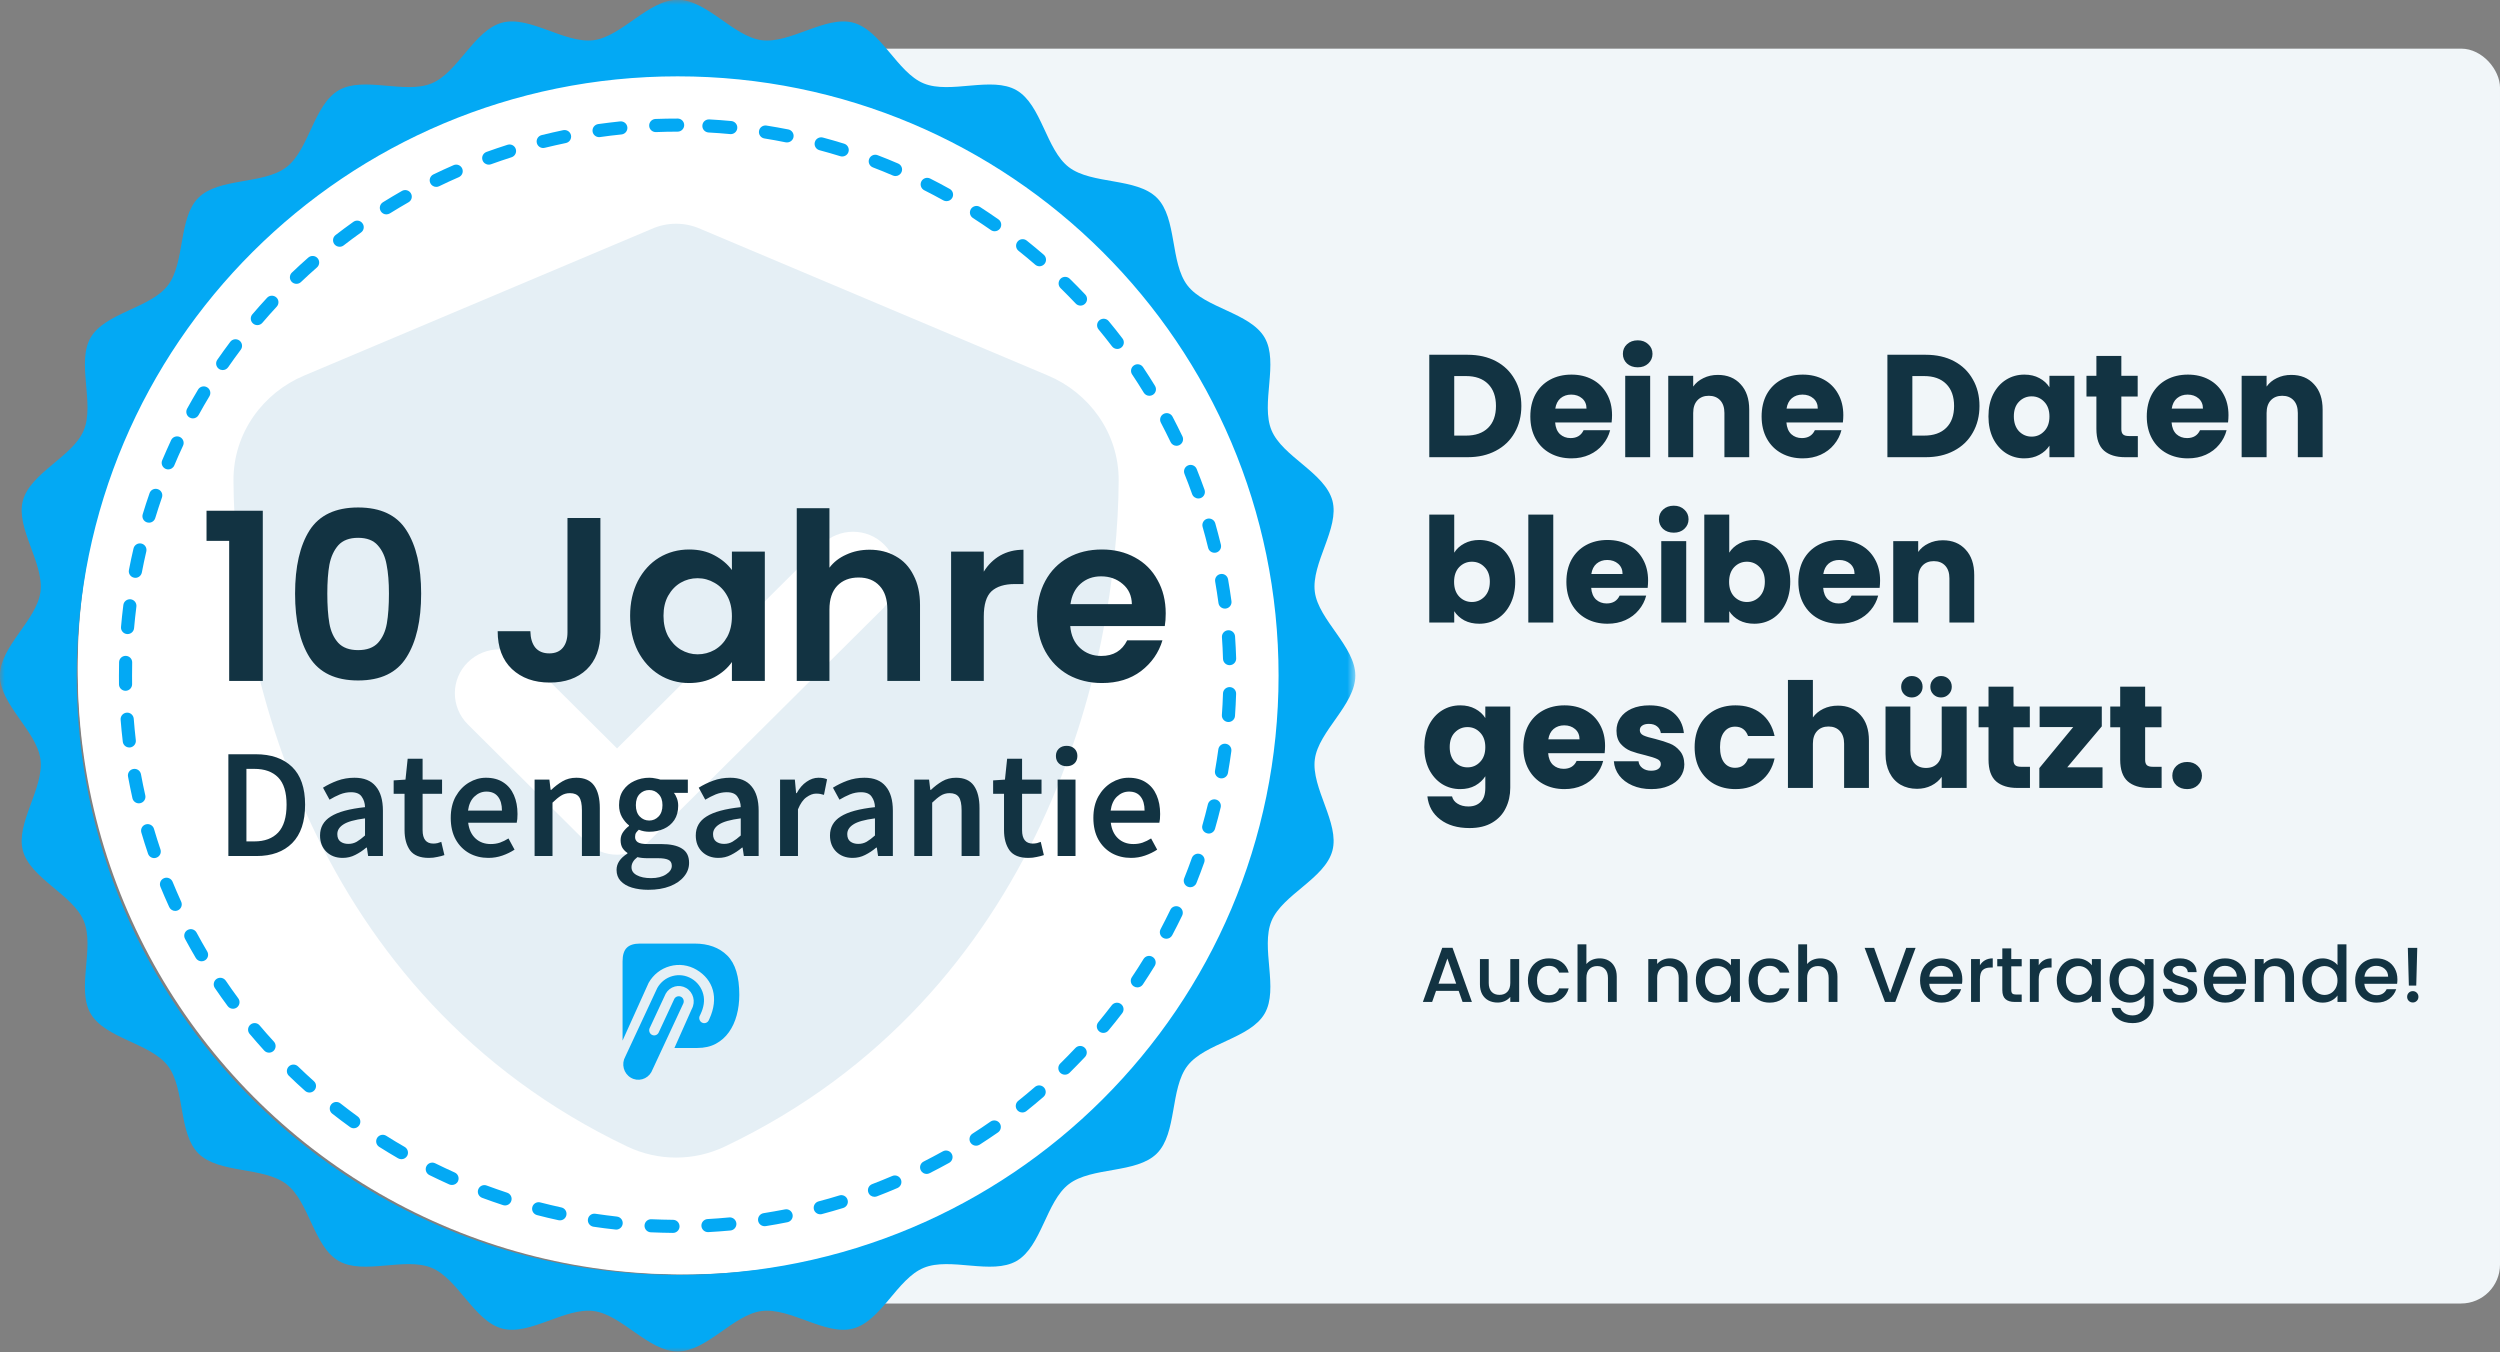 <?xml version="1.0" encoding="UTF-8"?>
<svg xmlns="http://www.w3.org/2000/svg" width="257" height="139" viewBox="0 0 257 139" fill="none">
  <rect x="0" y="0" width="257" height="139" fill="#808080" stroke="none"/>
  <circle cx="70.5" cy="68.5" r="62.5" fill="white"></circle>
  <rect x="82" y="5" width="175" height="129" rx="4" fill="#F1F6F9"></rect>
  <circle cx="70" cy="69" r="62" fill="white"></circle>
  <path d="M41.321 19.626C40.674 19.998 40.012 20.387 39.364 20.792C39.048 20.988 38.95 21.403 39.146 21.718C39.272 21.924 39.494 22.039 39.718 22.039C39.842 22.039 39.964 22.003 40.077 21.939C40.71 21.544 41.357 21.16 41.99 20.797C42.316 20.616 42.431 20.206 42.243 19.882C42.06 19.558 41.646 19.443 41.321 19.626Z" fill="#03A9F4"></path>
  <path d="M30.636 109.627C30.369 109.368 29.942 109.376 29.68 109.643C29.422 109.908 29.427 110.333 29.697 110.592C30.241 111.123 30.802 111.639 31.362 112.14C31.489 112.255 31.653 112.313 31.813 112.313C31.998 112.313 32.183 112.24 32.317 112.086C32.566 111.812 32.54 111.382 32.263 111.142C31.715 110.652 31.17 110.14 30.636 109.627Z" fill="#03A9F4"></path>
  <path d="M52.131 122.608C51.425 122.373 50.717 122.127 50.031 121.872C49.685 121.74 49.295 121.916 49.165 122.267C49.032 122.615 49.212 123.004 49.559 123.135C50.264 123.395 50.985 123.649 51.707 123.886C51.779 123.908 51.852 123.92 51.918 123.92C52.205 123.92 52.468 123.738 52.56 123.456C52.678 123.107 52.487 122.722 52.131 122.608Z" fill="#03A9F4"></path>
  <path d="M46.623 16.98C45.929 17.28 45.233 17.603 44.552 17.931C44.215 18.094 44.077 18.498 44.241 18.835C44.356 19.072 44.598 19.213 44.848 19.213C44.949 19.213 45.047 19.192 45.145 19.145C45.809 18.819 46.488 18.508 47.17 18.212C47.508 18.06 47.663 17.666 47.513 17.324C47.362 16.985 46.964 16.828 46.623 16.98Z" fill="#03A9F4"></path>
  <path d="M31.688 26.482C31.12 26.98 30.553 27.499 30.009 28.019C29.742 28.274 29.729 28.699 29.985 28.97C30.119 29.109 30.299 29.178 30.475 29.178C30.642 29.178 30.813 29.119 30.943 28.99C31.476 28.485 32.025 27.978 32.584 27.491C32.863 27.249 32.89 26.819 32.644 26.539C32.395 26.259 31.968 26.237 31.688 26.482Z" fill="#03A9F4"></path>
  <path d="M36.763 114.766C36.169 114.331 35.571 113.883 34.992 113.426C34.699 113.196 34.275 113.245 34.042 113.539C33.815 113.834 33.861 114.259 34.155 114.485C34.748 114.953 35.361 115.414 35.973 115.853C36.093 115.939 36.231 115.986 36.37 115.986C36.577 115.986 36.783 115.887 36.914 115.704C37.135 115.401 37.069 114.984 36.763 114.766Z" fill="#03A9F4"></path>
  <path d="M41.606 117.906C40.974 117.547 40.336 117.158 39.708 116.761C39.391 116.559 38.973 116.66 38.773 116.97C38.576 117.288 38.669 117.702 38.985 117.899C39.628 118.305 40.28 118.703 40.928 119.077C41.036 119.135 41.151 119.166 41.269 119.166C41.503 119.166 41.727 119.043 41.854 118.83C42.037 118.509 41.925 118.094 41.606 117.906Z" fill="#03A9F4"></path>
  <path d="M36.327 22.805C35.714 23.24 35.098 23.699 34.498 24.162C34.202 24.391 34.151 24.815 34.378 25.11C34.511 25.279 34.711 25.367 34.912 25.367C35.059 25.367 35.204 25.324 35.325 25.23C35.913 24.777 36.511 24.33 37.111 23.902C37.415 23.688 37.486 23.267 37.268 22.966C37.054 22.656 36.629 22.59 36.327 22.805Z" fill="#03A9F4"></path>
  <path d="M74.965 125.151C74.227 125.223 73.482 125.277 72.742 125.319C72.371 125.339 72.086 125.655 72.104 126.023C72.125 126.383 72.423 126.662 72.778 126.662C72.792 126.662 72.805 126.662 72.815 126.662C73.568 126.623 74.333 126.562 75.089 126.496C75.46 126.462 75.732 126.133 75.701 125.763C75.664 125.392 75.335 125.116 74.965 125.151Z" fill="#03A9F4"></path>
  <path d="M63.75 12.479C62.998 12.56 62.235 12.651 61.488 12.755C61.122 12.813 60.865 13.15 60.917 13.519C60.965 13.852 61.256 14.098 61.586 14.098C61.618 14.098 61.651 14.096 61.682 14.091C62.409 13.986 63.152 13.895 63.888 13.822C64.26 13.783 64.53 13.454 64.493 13.081C64.454 12.71 64.125 12.445 63.75 12.479Z" fill="#03A9F4"></path>
  <path d="M52.172 14.884C51.451 15.114 50.723 15.362 50.011 15.618C49.66 15.748 49.479 16.134 49.608 16.484C49.708 16.757 49.966 16.925 50.241 16.925C50.32 16.925 50.398 16.917 50.474 16.887C51.168 16.635 51.876 16.396 52.584 16.168C52.94 16.056 53.134 15.675 53.023 15.323C52.909 14.965 52.53 14.77 52.172 14.884Z" fill="#03A9F4"></path>
  <path d="M69.663 12.188C68.899 12.188 68.133 12.2 67.385 12.229C67.011 12.244 66.722 12.557 66.735 12.93C66.749 13.296 67.051 13.579 67.411 13.579C67.419 13.579 67.428 13.579 67.438 13.579C68.171 13.549 68.918 13.533 69.663 13.533C70.034 13.533 70.335 13.232 70.335 12.86C70.335 12.489 70.034 12.188 69.663 12.188Z" fill="#03A9F4"></path>
  <path d="M63.416 125.063C62.681 124.979 61.938 124.881 61.21 124.775C60.842 124.714 60.494 124.966 60.439 125.337C60.383 125.704 60.638 126.049 61.007 126.107C61.754 126.22 62.514 126.318 63.269 126.396C63.289 126.404 63.316 126.404 63.34 126.404C63.681 126.404 63.973 126.149 64.012 125.804C64.054 125.437 63.787 125.103 63.416 125.063Z" fill="#03A9F4"></path>
  <path d="M57.708 124.124C56.984 123.968 56.255 123.791 55.543 123.608C55.185 123.513 54.813 123.731 54.722 124.09C54.627 124.455 54.842 124.814 55.205 124.912C55.933 125.105 56.681 125.28 57.419 125.439C57.468 125.449 57.517 125.452 57.564 125.452C57.877 125.452 58.157 125.238 58.223 124.921C58.303 124.56 58.07 124.199 57.708 124.124Z" fill="#03A9F4"></path>
  <path d="M57.897 13.381C57.157 13.537 56.409 13.708 55.678 13.889C55.316 13.982 55.095 14.344 55.187 14.707C55.263 15.013 55.538 15.216 55.842 15.216C55.896 15.216 55.95 15.211 56.004 15.194C56.72 15.021 57.45 14.853 58.174 14.703C58.541 14.627 58.774 14.271 58.698 13.904C58.622 13.538 58.264 13.307 57.897 13.381Z" fill="#03A9F4"></path>
  <path d="M69.186 125.397C68.451 125.389 67.703 125.369 66.962 125.337C66.594 125.32 66.276 125.603 66.257 125.974C66.239 126.346 66.526 126.665 66.898 126.681C67.659 126.712 68.423 126.738 69.179 126.743H69.185C69.552 126.743 69.857 126.445 69.857 126.075C69.858 125.699 69.561 125.397 69.186 125.397Z" fill="#03A9F4"></path>
  <path d="M12.906 71.014C12.906 71.014 12.911 71.014 12.915 71.014C13.289 71.008 13.585 70.699 13.581 70.332C13.576 70.041 13.576 69.75 13.576 69.459C13.576 69.004 13.581 68.557 13.588 68.11C13.6 67.74 13.304 67.43 12.929 67.422C12.928 67.422 12.915 67.422 12.915 67.422C12.548 67.422 12.246 67.711 12.242 68.079C12.227 68.538 12.227 68.997 12.227 69.459C12.227 69.757 12.227 70.053 12.231 70.351C12.234 70.718 12.537 71.014 12.906 71.014Z" fill="#03A9F4"></path>
  <path d="M13.372 76.839C13.742 76.79 14.007 76.46 13.961 76.086C13.877 75.351 13.803 74.607 13.749 73.884C13.715 73.506 13.387 73.227 13.021 73.261C12.646 73.292 12.372 73.616 12.4 73.984C12.456 74.736 12.533 75.494 12.622 76.248C12.663 76.59 12.952 76.84 13.293 76.84C13.316 76.84 13.345 76.84 13.372 76.839Z" fill="#03A9F4"></path>
  <path d="M16.495 87.32C16.26 86.627 16.038 85.915 15.828 85.204C15.724 84.847 15.344 84.642 14.988 84.746C14.63 84.849 14.424 85.225 14.53 85.583C14.743 86.311 14.973 87.039 15.214 87.748C15.307 88.033 15.571 88.213 15.854 88.213C15.924 88.213 15.999 88.198 16.069 88.172C16.425 88.056 16.613 87.671 16.495 87.32Z" fill="#03A9F4"></path>
  <path d="M14.936 81.767C14.774 81.044 14.623 80.311 14.491 79.588C14.421 79.224 14.068 78.979 13.704 79.052C13.338 79.114 13.092 79.464 13.16 79.828C13.297 80.573 13.451 81.323 13.615 82.062C13.686 82.367 13.963 82.584 14.277 82.584C14.324 82.584 14.375 82.581 14.421 82.566C14.787 82.485 15.015 82.126 14.936 81.767Z" fill="#03A9F4"></path>
  <path d="M13.055 65.181C13.073 65.183 13.094 65.183 13.112 65.183C13.46 65.183 13.752 64.921 13.784 64.569C13.85 63.831 13.928 63.092 14.021 62.36C14.067 61.991 13.805 61.656 13.437 61.606C13.07 61.563 12.727 61.821 12.68 62.191C12.583 62.94 12.506 63.701 12.44 64.45C12.408 64.824 12.683 65.149 13.055 65.181Z" fill="#03A9F4"></path>
  <path d="M15.121 53.705C15.183 53.724 15.248 53.732 15.317 53.732C15.604 53.732 15.873 53.546 15.96 53.255C16.175 52.548 16.409 51.836 16.647 51.144C16.772 50.792 16.582 50.409 16.229 50.289C15.876 50.164 15.492 50.35 15.372 50.707C15.126 51.416 14.887 52.14 14.671 52.864C14.56 53.223 14.761 53.595 15.121 53.705Z" fill="#03A9F4"></path>
  <path d="M13.789 59.388C13.831 59.399 13.873 59.402 13.917 59.402C14.232 59.402 14.515 59.177 14.581 58.856C14.719 58.133 14.874 57.403 15.041 56.685C15.125 56.324 14.901 55.962 14.537 55.877C14.177 55.793 13.812 56.018 13.726 56.381C13.553 57.113 13.393 57.859 13.253 58.603C13.181 58.966 13.422 59.321 13.789 59.388Z" fill="#03A9F4"></path>
  <path d="M23.208 100.813C22.997 100.507 22.578 100.422 22.268 100.629C21.958 100.843 21.877 101.26 22.088 101.57C22.514 102.197 22.955 102.82 23.404 103.424C23.537 103.605 23.74 103.7 23.948 103.7C24.089 103.7 24.227 103.657 24.35 103.568C24.649 103.348 24.714 102.921 24.492 102.626C24.052 102.029 23.62 101.421 23.208 100.813Z" fill="#03A9F4"></path>
  <path d="M24.614 35.009C24.313 34.787 23.892 34.847 23.669 35.143C23.215 35.747 22.767 36.366 22.337 36.989C22.126 37.292 22.204 37.715 22.512 37.926C22.629 38.006 22.762 38.043 22.896 38.043C23.109 38.043 23.319 37.941 23.45 37.754C23.871 37.148 24.306 36.541 24.75 35.953C24.972 35.655 24.909 35.234 24.614 35.009Z" fill="#03A9F4"></path>
  <path d="M27.454 30.613C26.945 31.164 26.437 31.733 25.943 32.31C25.698 32.596 25.732 33.019 26.018 33.262C26.146 33.371 26.3 33.423 26.457 33.423C26.648 33.423 26.837 33.342 26.97 33.186C27.454 32.621 27.948 32.063 28.445 31.527C28.701 31.252 28.683 30.824 28.409 30.577C28.134 30.325 27.705 30.342 27.454 30.613Z" fill="#03A9F4"></path>
  <path d="M17.741 90.645C17.599 90.303 17.204 90.134 16.858 90.278C16.513 90.421 16.349 90.811 16.49 91.158C16.775 91.853 17.081 92.561 17.397 93.246C17.51 93.491 17.754 93.643 18.013 93.643C18.106 93.643 18.2 93.621 18.292 93.581C18.629 93.427 18.78 93.024 18.623 92.688C18.319 92.014 18.02 91.331 17.741 90.645Z" fill="#03A9F4"></path>
  <path d="M26.692 105.415C26.454 105.125 26.027 105.091 25.743 105.333C25.456 105.572 25.418 105.993 25.659 106.283C26.141 106.853 26.648 107.43 27.156 107.992C27.292 108.141 27.474 108.214 27.657 108.214C27.819 108.214 27.982 108.156 28.113 108.039C28.386 107.787 28.408 107.359 28.16 107.083C27.657 106.536 27.162 105.975 26.692 105.415Z" fill="#03A9F4"></path>
  <path d="M21.293 39.816C20.975 39.624 20.559 39.725 20.365 40.045C19.979 40.691 19.598 41.35 19.234 42.013C19.058 42.343 19.175 42.751 19.504 42.928C19.605 42.984 19.72 43.012 19.828 43.012C20.066 43.012 20.296 42.883 20.419 42.663C20.775 42.013 21.147 41.368 21.526 40.74C21.718 40.421 21.612 40.004 21.293 39.816Z" fill="#03A9F4"></path>
  <path d="M18.492 44.923C18.152 44.766 17.751 44.909 17.592 45.245C17.274 45.933 16.965 46.632 16.671 47.323C16.527 47.664 16.693 48.058 17.036 48.204C17.118 48.238 17.211 48.257 17.297 48.257C17.558 48.257 17.811 48.1 17.919 47.842C18.198 47.168 18.505 46.487 18.816 45.819C18.976 45.483 18.826 45.081 18.492 44.923Z" fill="#03A9F4"></path>
  <path d="M20.209 95.873C20.032 95.543 19.623 95.418 19.293 95.598C18.966 95.773 18.843 96.177 19.02 96.511C19.373 97.174 19.751 97.839 20.136 98.494C20.263 98.7 20.489 98.822 20.719 98.822C20.837 98.822 20.954 98.794 21.062 98.729C21.384 98.54 21.491 98.126 21.299 97.805C20.922 97.166 20.557 96.519 20.209 95.873Z" fill="#03A9F4"></path>
  <path d="M46.745 120.533C46.074 120.23 45.398 119.911 44.738 119.587C44.407 119.421 43.997 119.555 43.834 119.89C43.669 120.22 43.804 120.626 44.137 120.796C44.812 121.129 45.503 121.454 46.19 121.763C46.282 121.799 46.373 121.815 46.466 121.815C46.726 121.815 46.974 121.672 47.086 121.421C47.236 121.083 47.086 120.683 46.745 120.533Z" fill="#03A9F4"></path>
  <path d="M125.615 65.51C125.667 66.236 125.704 66.982 125.725 67.727C125.738 68.091 126.039 68.38 126.4 68.38C126.408 68.38 126.415 68.38 126.424 68.38C126.797 68.368 127.087 68.057 127.078 67.684C127.053 66.923 127.015 66.16 126.964 65.417C126.938 65.042 126.608 64.764 126.243 64.791C125.871 64.817 125.588 65.141 125.615 65.51Z" fill="#03A9F4"></path>
  <path d="M124.919 59.785C125.045 60.519 125.16 61.257 125.257 61.98C125.3 62.323 125.59 62.565 125.925 62.565C125.955 62.565 125.985 62.565 126.015 62.56C126.384 62.511 126.644 62.174 126.595 61.803C126.495 61.062 126.377 60.305 126.247 59.56C126.184 59.191 125.833 58.941 125.468 59.012C125.099 59.071 124.854 59.423 124.919 59.785Z" fill="#03A9F4"></path>
  <path d="M123.628 54.164C123.832 54.871 124.02 55.594 124.194 56.307C124.266 56.617 124.543 56.824 124.853 56.824C124.904 56.824 124.957 56.817 125.008 56.809C125.372 56.718 125.595 56.356 125.509 55.993C125.329 55.26 125.134 54.522 124.93 53.797C124.828 53.436 124.452 53.23 124.094 53.33C123.735 53.433 123.53 53.807 123.628 54.164Z" fill="#03A9F4"></path>
  <path d="M124.988 82.191C124.627 82.104 124.26 82.325 124.171 82.684C123.998 83.403 123.807 84.126 123.607 84.83C123.502 85.188 123.711 85.561 124.069 85.658C124.132 85.681 124.194 85.691 124.258 85.691C124.547 85.691 124.819 85.495 124.903 85.2C125.113 84.475 125.309 83.733 125.486 83.002C125.574 82.642 125.351 82.275 124.988 82.191Z" fill="#03A9F4"></path>
  <path d="M126.419 70.633C126.411 70.633 126.406 70.633 126.399 70.633C126.038 70.633 125.734 70.923 125.724 71.284C125.703 72.024 125.661 72.762 125.609 73.5C125.583 73.87 125.864 74.197 126.235 74.222C126.251 74.224 126.265 74.224 126.284 74.224C126.634 74.224 126.933 73.953 126.958 73.601C127.01 72.847 127.051 72.081 127.073 71.329C127.086 70.955 126.794 70.642 126.419 70.633Z" fill="#03A9F4"></path>
  <path d="M122.549 50.793C122.649 51.067 122.911 51.243 123.188 51.243C123.264 51.243 123.338 51.232 123.417 51.206C123.768 51.084 123.948 50.697 123.826 50.345C123.572 49.63 123.3 48.914 123.02 48.216C122.882 47.87 122.49 47.698 122.142 47.838C121.796 47.974 121.627 48.368 121.765 48.715C122.039 49.393 122.304 50.097 122.549 50.793Z" fill="#03A9F4"></path>
  <path d="M75.184 12.443C74.427 12.373 73.664 12.313 72.913 12.274C72.532 12.261 72.221 12.536 72.203 12.91C72.178 13.28 72.468 13.597 72.837 13.62C73.569 13.659 74.319 13.713 75.054 13.784C75.079 13.789 75.101 13.789 75.121 13.789C75.464 13.789 75.76 13.528 75.792 13.176C75.829 12.811 75.556 12.481 75.184 12.443Z" fill="#03A9F4"></path>
  <path d="M116.543 101.391C116.662 101.467 116.789 101.505 116.92 101.505C117.139 101.505 117.352 101.399 117.483 101.207C117.903 100.572 118.315 99.93 118.707 99.292C118.899 98.97 118.801 98.561 118.479 98.368C118.162 98.168 117.749 98.271 117.553 98.589C117.172 99.215 116.77 99.838 116.357 100.454C116.148 100.763 116.233 101.182 116.543 101.391Z" fill="#03A9F4"></path>
  <path d="M112.934 33.867C113.406 34.435 113.87 35.02 114.319 35.609C114.45 35.781 114.654 35.874 114.856 35.874C114.999 35.874 115.14 35.828 115.263 35.736C115.561 35.51 115.62 35.088 115.389 34.791C114.934 34.193 114.458 33.591 113.977 33.014C113.739 32.721 113.315 32.684 113.024 32.921C112.74 33.154 112.695 33.579 112.934 33.867Z" fill="#03A9F4"></path>
  <path d="M122.107 91.158C122.193 91.19 122.279 91.209 122.363 91.209C122.631 91.209 122.881 91.047 122.991 90.785C123.268 90.087 123.543 89.373 123.794 88.657C123.919 88.307 123.736 87.921 123.383 87.797C123.033 87.671 122.648 87.859 122.521 88.207C122.276 88.903 122.011 89.599 121.737 90.285C121.597 90.629 121.764 91.018 122.107 91.158Z" fill="#03A9F4"></path>
  <mask id="mask0_5161_12943" style="mask-type:luminance" maskUnits="userSpaceOnUse" x="0" y="0" width="140" height="139">
    <path d="M0 0H139.385V139H0V0Z" fill="white"></path>
  </mask>
  <g mask="url(#mask0_5161_12943)">
    <path d="M69.662 131.061C35.544 131.061 7.884 103.481 7.884 69.455C7.884 35.431 35.544 7.848 69.662 7.848C103.78 7.848 131.437 35.431 131.437 69.455C131.437 103.481 103.78 131.061 69.662 131.061ZM135.165 78.055C135.543 75.161 139.329 72.449 139.329 69.452C139.329 66.457 135.543 63.742 135.165 60.849C134.778 57.89 137.728 54.292 136.972 51.469C136.2 48.594 131.842 46.947 130.714 44.234C129.572 41.494 131.481 37.254 130.006 34.708C128.52 32.147 123.878 31.688 122.074 29.348C120.27 27.004 121.018 22.416 118.924 20.329C116.831 18.244 112.228 18.983 109.877 17.185C107.534 15.391 107.071 10.758 104.502 9.278C101.948 7.8 97.697 9.706 94.95 8.572C92.232 7.448 90.58 3.096 87.697 2.328C84.864 1.574 81.258 4.516 78.285 4.131C75.39 3.749 72.663 -0.023 69.662 -0.023C66.656 -0.023 63.935 3.749 61.031 4.131C58.068 4.516 54.462 1.574 51.624 2.328C48.743 3.096 47.095 7.448 44.374 8.572C41.626 9.706 37.375 7.8 34.825 9.278C32.25 10.758 31.786 15.391 29.445 17.185C27.094 18.983 22.489 18.244 20.398 20.329C18.305 22.416 19.057 27.004 17.248 29.348C15.446 31.685 10.803 32.147 9.317 34.708C7.842 37.254 9.751 41.494 8.611 44.234C7.486 46.947 3.122 48.594 2.352 51.469C1.593 54.292 4.546 57.89 4.157 60.849C3.779 63.742 -0.008 66.457 -0.008 69.452C-0.008 72.449 3.779 75.161 4.157 78.055C4.546 81.018 1.593 84.615 2.352 87.444C3.122 90.313 7.486 91.961 8.611 94.67C9.751 97.413 7.842 101.655 9.317 104.195C10.803 106.763 15.446 107.225 17.248 109.559C19.05 111.904 18.305 116.495 20.398 118.58C22.489 120.666 27.091 119.923 29.443 121.729C31.786 123.523 32.247 128.149 34.821 129.629C37.375 131.1 41.626 129.196 44.374 130.335C47.091 131.457 48.743 135.814 51.624 136.576C54.459 137.332 58.068 134.393 61.031 134.775C63.935 135.154 66.656 138.93 69.662 138.93C72.663 138.93 75.39 135.154 78.285 134.775C81.258 134.393 84.862 137.332 87.694 136.576C90.58 135.814 92.232 131.457 94.95 130.337C97.697 129.196 101.948 131.1 104.502 129.629C107.071 128.149 107.534 123.523 109.877 121.729C112.228 119.923 116.831 120.666 118.924 118.58C121.018 116.495 120.27 111.904 122.074 109.559C123.878 107.225 128.52 106.763 130.006 104.195C131.481 101.655 129.572 97.419 130.714 94.67C131.842 91.961 136.205 90.319 136.972 87.444C137.728 84.615 134.778 81.018 135.165 78.055Z" fill="#03A9F4"></path>
  </g>
  <path d="M115.236 103.217C114.938 102.99 114.517 103.048 114.29 103.342C113.842 103.922 113.378 104.511 112.906 105.082C112.667 105.369 112.707 105.792 112.998 106.029C113.119 106.132 113.275 106.183 113.425 106.183C113.62 106.183 113.814 106.099 113.946 105.935C114.43 105.356 114.905 104.757 115.361 104.16C115.59 103.868 115.532 103.442 115.236 103.217Z" fill="#03A9F4"></path>
  <path d="M120.337 45.444C120.452 45.684 120.694 45.829 120.946 45.829C121.043 45.829 121.141 45.804 121.234 45.761C121.571 45.598 121.714 45.2 121.556 44.863C121.225 44.175 120.881 43.488 120.533 42.826C120.36 42.5 119.949 42.373 119.621 42.547C119.29 42.721 119.163 43.128 119.34 43.456C119.677 44.103 120.013 44.772 120.337 45.444Z" fill="#03A9F4"></path>
  <path d="M119.59 96.427C119.691 96.481 119.801 96.504 119.905 96.504C120.146 96.504 120.384 96.371 120.504 96.141C120.852 95.484 121.197 94.802 121.528 94.118C121.684 93.783 121.544 93.383 121.206 93.22C120.868 93.065 120.466 93.2 120.308 93.541C119.985 94.206 119.652 94.87 119.309 95.518C119.134 95.845 119.262 96.256 119.59 96.427Z" fill="#03A9F4"></path>
  <path d="M117.58 40.366C117.708 40.575 117.928 40.688 118.159 40.688C118.279 40.688 118.398 40.657 118.509 40.59C118.828 40.397 118.93 39.981 118.732 39.663C118.344 39.028 117.93 38.381 117.507 37.747C117.3 37.434 116.882 37.353 116.573 37.559C116.261 37.765 116.175 38.182 116.383 38.493C116.798 39.109 117.198 39.742 117.58 40.366Z" fill="#03A9F4"></path>
  <path d="M126.006 76.46C125.636 76.407 125.292 76.671 125.245 77.035C125.143 77.766 125.031 78.502 124.903 79.225C124.837 79.595 125.083 79.941 125.449 80.008C125.488 80.017 125.53 80.017 125.568 80.017C125.891 80.017 126.174 79.79 126.235 79.462C126.362 78.717 126.483 77.967 126.583 77.215C126.634 76.847 126.373 76.506 126.006 76.46Z" fill="#03A9F4"></path>
  <path d="M86.779 14.771C86.058 14.548 85.324 14.335 84.592 14.14C84.232 14.045 83.859 14.255 83.763 14.614C83.668 14.977 83.881 15.345 84.239 15.441C84.955 15.634 85.673 15.837 86.379 16.057C86.443 16.078 86.512 16.086 86.577 16.086C86.868 16.086 87.132 15.906 87.224 15.616C87.333 15.26 87.134 14.881 86.779 14.771Z" fill="#03A9F4"></path>
  <path d="M91.726 120.891C91.047 121.178 90.35 121.463 89.656 121.729C89.311 121.859 89.132 122.248 89.269 122.595C89.372 122.869 89.623 123.031 89.9 123.031C89.978 123.031 90.061 123.014 90.139 122.989C90.848 122.715 91.562 122.431 92.255 122.13C92.601 121.981 92.758 121.586 92.611 121.246C92.466 120.905 92.067 120.742 91.726 120.891Z" fill="#03A9F4"></path>
  <path d="M92.323 16.808C91.632 16.507 90.922 16.221 90.218 15.952C89.873 15.816 89.484 15.994 89.347 16.341C89.215 16.687 89.386 17.077 89.735 17.209C90.422 17.47 91.115 17.754 91.79 18.044C91.877 18.082 91.969 18.099 92.057 18.099C92.319 18.099 92.567 17.945 92.679 17.692C92.826 17.348 92.67 16.954 92.323 16.808Z" fill="#03A9F4"></path>
  <path d="M86.288 122.89C85.578 123.11 84.859 123.318 84.148 123.501C83.788 123.601 83.575 123.968 83.669 124.332C83.75 124.63 84.025 124.829 84.32 124.829C84.379 124.829 84.436 124.826 84.495 124.806C85.225 124.613 85.961 124.401 86.686 124.179C87.044 124.068 87.242 123.694 87.13 123.337C87.02 122.977 86.644 122.779 86.288 122.89Z" fill="#03A9F4"></path>
  <path d="M80.685 124.328C79.966 124.463 79.226 124.599 78.494 124.714C78.126 124.775 77.876 125.119 77.934 125.487C77.986 125.815 78.273 126.052 78.601 126.052C78.633 126.052 78.67 126.052 78.709 126.047C79.457 125.927 80.209 125.797 80.948 125.645C81.313 125.572 81.553 125.215 81.477 124.856C81.404 124.489 81.048 124.247 80.685 124.328Z" fill="#03A9F4"></path>
  <path d="M81.04 13.306C80.296 13.161 79.544 13.026 78.799 12.908C78.435 12.846 78.08 13.098 78.026 13.467C77.967 13.831 78.217 14.181 78.586 14.235C79.314 14.35 80.047 14.484 80.773 14.633C80.82 14.64 80.863 14.641 80.905 14.641C81.219 14.641 81.508 14.423 81.571 14.102C81.645 13.738 81.408 13.379 81.04 13.306Z" fill="#03A9F4"></path>
  <path d="M96.92 118.361C96.273 118.719 95.611 119.07 94.953 119.405C94.617 119.572 94.486 119.978 94.657 120.31C94.772 120.542 95.01 120.681 95.257 120.681C95.361 120.681 95.468 120.654 95.564 120.605C96.237 120.264 96.917 119.906 97.579 119.538C97.903 119.355 98.02 118.948 97.84 118.621C97.66 118.296 97.246 118.175 96.92 118.361Z" fill="#03A9F4"></path>
  <path d="M109.972 28.657C109.707 28.393 109.278 28.398 109.018 28.659C108.758 28.928 108.76 29.353 109.022 29.617C109.552 30.136 110.076 30.671 110.579 31.2C110.712 31.346 110.893 31.417 111.072 31.417C111.238 31.417 111.403 31.356 111.533 31.234C111.808 30.979 111.82 30.553 111.567 30.282C111.051 29.733 110.516 29.189 109.972 28.657Z" fill="#03A9F4"></path>
  <path d="M106.386 111.741C105.823 112.229 105.248 112.708 104.676 113.164C104.382 113.396 104.335 113.824 104.566 114.115C104.701 114.276 104.898 114.362 105.096 114.362C105.243 114.362 105.39 114.316 105.517 114.217C106.103 113.747 106.694 113.257 107.266 112.761C107.549 112.521 107.582 112.093 107.338 111.814C107.095 111.53 106.663 111.499 106.386 111.741Z" fill="#03A9F4"></path>
  <path d="M105.549 24.734C105.258 24.502 104.832 24.547 104.603 24.838C104.368 25.13 104.414 25.553 104.706 25.785C105.283 26.242 105.856 26.719 106.415 27.205C106.538 27.313 106.699 27.374 106.857 27.374C107.045 27.374 107.234 27.29 107.367 27.14C107.611 26.858 107.58 26.433 107.3 26.188C106.726 25.694 106.137 25.201 105.549 24.734Z" fill="#03A9F4"></path>
  <path d="M110.55 107.737C110.051 108.268 109.529 108.801 108.997 109.324C108.731 109.583 108.727 110.009 108.987 110.277C109.122 110.41 109.298 110.478 109.47 110.478C109.641 110.478 109.813 110.415 109.947 110.287C110.488 109.747 111.024 109.202 111.537 108.659C111.792 108.388 111.78 107.963 111.507 107.708C111.233 107.451 110.81 107.464 110.55 107.737Z" fill="#03A9F4"></path>
  <path d="M102.637 22.548C102.018 22.115 101.382 21.69 100.75 21.279C100.439 21.079 100.02 21.167 99.816 21.477C99.612 21.794 99.703 22.21 100.017 22.413C100.635 22.811 101.258 23.228 101.861 23.648C101.976 23.733 102.115 23.774 102.252 23.774C102.463 23.774 102.673 23.672 102.804 23.491C103.018 23.181 102.942 22.761 102.637 22.548Z" fill="#03A9F4"></path>
  <path d="M97.632 19.422C96.97 19.05 96.294 18.692 95.623 18.355C95.293 18.186 94.886 18.316 94.715 18.648C94.548 18.979 94.679 19.389 95.012 19.558C95.668 19.887 96.328 20.24 96.973 20.596C97.075 20.653 97.191 20.68 97.299 20.68C97.536 20.68 97.767 20.56 97.892 20.338C98.072 20.012 97.957 19.6 97.632 19.422Z" fill="#03A9F4"></path>
  <path d="M101.823 115.302C101.215 115.728 100.591 116.146 99.973 116.539C99.66 116.738 99.57 117.16 99.772 117.473C99.898 117.669 100.119 117.78 100.339 117.78C100.467 117.78 100.591 117.747 100.707 117.673C101.339 117.267 101.977 116.842 102.599 116.409C102.904 116.192 102.98 115.769 102.766 115.466C102.551 115.163 102.126 115.088 101.823 115.302Z" fill="#03A9F4"></path>
  <path d="M150.875 36.47C151.985 36.47 152.955 36.69 153.785 37.13C154.615 37.57 155.255 38.19 155.705 38.99C156.165 39.78 156.395 40.695 156.395 41.735C156.395 42.765 156.165 43.68 155.705 44.48C155.255 45.28 154.61 45.9 153.77 46.34C152.94 46.78 151.975 47 150.875 47H146.93V36.47H150.875ZM150.71 44.78C151.68 44.78 152.435 44.515 152.975 43.985C153.515 43.455 153.785 42.705 153.785 41.735C153.785 40.765 153.515 40.01 152.975 39.47C152.435 38.93 151.68 38.66 150.71 38.66H149.495V44.78H150.71ZM165.718 42.68C165.718 42.92 165.703 43.17 165.673 43.43H159.868C159.908 43.95 160.073 44.35 160.363 44.63C160.663 44.9 161.028 45.035 161.458 45.035C162.098 45.035 162.543 44.765 162.793 44.225H165.523C165.383 44.775 165.128 45.27 164.758 45.71C164.398 46.15 163.943 46.495 163.393 46.745C162.843 46.995 162.228 47.12 161.548 47.12C160.728 47.12 159.998 46.945 159.358 46.595C158.718 46.245 158.218 45.745 157.858 45.095C157.498 44.445 157.318 43.685 157.318 42.815C157.318 41.945 157.493 41.185 157.843 40.535C158.203 39.885 158.703 39.385 159.343 39.035C159.983 38.685 160.718 38.51 161.548 38.51C162.358 38.51 163.078 38.68 163.708 39.02C164.338 39.36 164.828 39.845 165.178 40.475C165.538 41.105 165.718 41.84 165.718 42.68ZM163.093 42.005C163.093 41.565 162.943 41.215 162.643 40.955C162.343 40.695 161.968 40.565 161.518 40.565C161.088 40.565 160.723 40.69 160.423 40.94C160.133 41.19 159.953 41.545 159.883 42.005H163.093ZM168.362 37.76C167.912 37.76 167.542 37.63 167.252 37.37C166.972 37.1 166.832 36.77 166.832 36.38C166.832 35.98 166.972 35.65 167.252 35.39C167.542 35.12 167.912 34.985 168.362 34.985C168.802 34.985 169.162 35.12 169.442 35.39C169.732 35.65 169.877 35.98 169.877 36.38C169.877 36.77 169.732 37.1 169.442 37.37C169.162 37.63 168.802 37.76 168.362 37.76ZM169.637 38.63V47H167.072V38.63H169.637ZM176.595 38.54C177.575 38.54 178.355 38.86 178.935 39.5C179.525 40.13 179.82 41 179.82 42.11V47H177.27V42.455C177.27 41.895 177.125 41.46 176.835 41.15C176.545 40.84 176.155 40.685 175.665 40.685C175.175 40.685 174.785 40.84 174.495 41.15C174.205 41.46 174.06 41.895 174.06 42.455V47H171.495V38.63H174.06V39.74C174.32 39.37 174.67 39.08 175.11 38.87C175.55 38.65 176.045 38.54 176.595 38.54ZM189.493 42.68C189.493 42.92 189.478 43.17 189.448 43.43H183.643C183.683 43.95 183.848 44.35 184.138 44.63C184.438 44.9 184.803 45.035 185.233 45.035C185.873 45.035 186.318 44.765 186.568 44.225H189.298C189.158 44.775 188.903 45.27 188.533 45.71C188.173 46.15 187.718 46.495 187.168 46.745C186.618 46.995 186.003 47.12 185.323 47.12C184.503 47.12 183.773 46.945 183.133 46.595C182.493 46.245 181.993 45.745 181.633 45.095C181.273 44.445 181.093 43.685 181.093 42.815C181.093 41.945 181.268 41.185 181.618 40.535C181.978 39.885 182.478 39.385 183.118 39.035C183.758 38.685 184.493 38.51 185.323 38.51C186.133 38.51 186.853 38.68 187.483 39.02C188.113 39.36 188.603 39.845 188.953 40.475C189.313 41.105 189.493 41.84 189.493 42.68ZM186.868 42.005C186.868 41.565 186.718 41.215 186.418 40.955C186.118 40.695 185.743 40.565 185.293 40.565C184.863 40.565 184.498 40.69 184.198 40.94C183.908 41.19 183.728 41.545 183.658 42.005H186.868ZM197.97 36.47C199.08 36.47 200.05 36.69 200.88 37.13C201.71 37.57 202.35 38.19 202.8 38.99C203.26 39.78 203.49 40.695 203.49 41.735C203.49 42.765 203.26 43.68 202.8 44.48C202.35 45.28 201.705 45.9 200.865 46.34C200.035 46.78 199.07 47 197.97 47H194.025V36.47H197.97ZM197.805 44.78C198.775 44.78 199.53 44.515 200.07 43.985C200.61 43.455 200.88 42.705 200.88 41.735C200.88 40.765 200.61 40.01 200.07 39.47C199.53 38.93 198.775 38.66 197.805 38.66H196.59V44.78H197.805ZM204.413 42.8C204.413 41.94 204.573 41.185 204.893 40.535C205.223 39.885 205.668 39.385 206.228 39.035C206.788 38.685 207.413 38.51 208.103 38.51C208.693 38.51 209.208 38.63 209.648 38.87C210.098 39.11 210.443 39.425 210.683 39.815V38.63H213.248V47H210.683V45.815C210.433 46.205 210.083 46.52 209.633 46.76C209.193 47 208.678 47.12 208.088 47.12C207.408 47.12 206.788 46.945 206.228 46.595C205.668 46.235 205.223 45.73 204.893 45.08C204.573 44.42 204.413 43.66 204.413 42.8ZM210.683 42.815C210.683 42.175 210.503 41.67 210.143 41.3C209.793 40.93 209.363 40.745 208.853 40.745C208.343 40.745 207.908 40.93 207.548 41.3C207.198 41.66 207.023 42.16 207.023 42.8C207.023 43.44 207.198 43.95 207.548 44.33C207.908 44.7 208.343 44.885 208.853 44.885C209.363 44.885 209.793 44.7 210.143 44.33C210.503 43.96 210.683 43.455 210.683 42.815ZM219.769 44.825V47H218.464C217.534 47 216.809 46.775 216.289 46.325C215.769 45.865 215.509 45.12 215.509 44.09V40.76H214.489V38.63H215.509V36.59H218.074V38.63H219.754V40.76H218.074V44.12C218.074 44.37 218.134 44.55 218.254 44.66C218.374 44.77 218.574 44.825 218.854 44.825H219.769ZM229.088 42.68C229.088 42.92 229.073 43.17 229.043 43.43H223.238C223.278 43.95 223.443 44.35 223.733 44.63C224.033 44.9 224.398 45.035 224.828 45.035C225.468 45.035 225.913 44.765 226.163 44.225H228.893C228.753 44.775 228.498 45.27 228.128 45.71C227.768 46.15 227.313 46.495 226.763 46.745C226.213 46.995 225.598 47.12 224.918 47.12C224.098 47.12 223.368 46.945 222.728 46.595C222.088 46.245 221.588 45.745 221.228 45.095C220.868 44.445 220.688 43.685 220.688 42.815C220.688 41.945 220.863 41.185 221.213 40.535C221.573 39.885 222.073 39.385 222.713 39.035C223.353 38.685 224.088 38.51 224.918 38.51C225.728 38.51 226.448 38.68 227.078 39.02C227.708 39.36 228.198 39.845 228.548 40.475C228.908 41.105 229.088 41.84 229.088 42.68ZM226.463 42.005C226.463 41.565 226.313 41.215 226.013 40.955C225.713 40.695 225.338 40.565 224.888 40.565C224.458 40.565 224.093 40.69 223.793 40.94C223.503 41.19 223.323 41.545 223.253 42.005H226.463ZM235.541 38.54C236.521 38.54 237.301 38.86 237.881 39.5C238.471 40.13 238.766 41 238.766 42.11V47H236.216V42.455C236.216 41.895 236.071 41.46 235.781 41.15C235.491 40.84 235.101 40.685 234.611 40.685C234.121 40.685 233.731 40.84 233.441 41.15C233.151 41.46 233.006 41.895 233.006 42.455V47H230.441V38.63H233.006V39.74C233.266 39.37 233.616 39.08 234.056 38.87C234.496 38.65 234.991 38.54 235.541 38.54ZM149.495 56.815C149.735 56.425 150.08 56.11 150.53 55.87C150.98 55.63 151.495 55.51 152.075 55.51C152.765 55.51 153.39 55.685 153.95 56.035C154.51 56.385 154.95 56.885 155.27 57.535C155.6 58.185 155.765 58.94 155.765 59.8C155.765 60.66 155.6 61.42 155.27 62.08C154.95 62.73 154.51 63.235 153.95 63.595C153.39 63.945 152.765 64.12 152.075 64.12C151.485 64.12 150.97 64.005 150.53 63.775C150.09 63.535 149.745 63.22 149.495 62.83V64H146.93V52.9H149.495V56.815ZM153.155 59.8C153.155 59.16 152.975 58.66 152.615 58.3C152.265 57.93 151.83 57.745 151.31 57.745C150.8 57.745 150.365 57.93 150.005 58.3C149.655 58.67 149.48 59.175 149.48 59.815C149.48 60.455 149.655 60.96 150.005 61.33C150.365 61.7 150.8 61.885 151.31 61.885C151.82 61.885 152.255 61.7 152.615 61.33C152.975 60.95 153.155 60.44 153.155 59.8ZM159.676 52.9V64H157.111V52.9H159.676ZM169.424 59.68C169.424 59.92 169.409 60.17 169.379 60.43H163.574C163.614 60.95 163.779 61.35 164.069 61.63C164.369 61.9 164.734 62.035 165.164 62.035C165.804 62.035 166.249 61.765 166.499 61.225H169.229C169.089 61.775 168.834 62.27 168.464 62.71C168.104 63.15 167.649 63.495 167.099 63.745C166.549 63.995 165.934 64.12 165.254 64.12C164.434 64.12 163.704 63.945 163.064 63.595C162.424 63.245 161.924 62.745 161.564 62.095C161.204 61.445 161.024 60.685 161.024 59.815C161.024 58.945 161.199 58.185 161.549 57.535C161.909 56.885 162.409 56.385 163.049 56.035C163.689 55.685 164.424 55.51 165.254 55.51C166.064 55.51 166.784 55.68 167.414 56.02C168.044 56.36 168.534 56.845 168.884 57.475C169.244 58.105 169.424 58.84 169.424 59.68ZM166.799 59.005C166.799 58.565 166.649 58.215 166.349 57.955C166.049 57.695 165.674 57.565 165.224 57.565C164.794 57.565 164.429 57.69 164.129 57.94C163.839 58.19 163.659 58.545 163.589 59.005H166.799ZM172.068 54.76C171.618 54.76 171.248 54.63 170.958 54.37C170.678 54.1 170.538 53.77 170.538 53.38C170.538 52.98 170.678 52.65 170.958 52.39C171.248 52.12 171.618 51.985 172.068 51.985C172.508 51.985 172.868 52.12 173.148 52.39C173.438 52.65 173.583 52.98 173.583 53.38C173.583 53.77 173.438 54.1 173.148 54.37C172.868 54.63 172.508 54.76 172.068 54.76ZM173.343 55.63V64H170.778V55.63H173.343ZM177.766 56.815C178.006 56.425 178.351 56.11 178.801 55.87C179.251 55.63 179.766 55.51 180.346 55.51C181.036 55.51 181.661 55.685 182.221 56.035C182.781 56.385 183.221 56.885 183.541 57.535C183.871 58.185 184.036 58.94 184.036 59.8C184.036 60.66 183.871 61.42 183.541 62.08C183.221 62.73 182.781 63.235 182.221 63.595C181.661 63.945 181.036 64.12 180.346 64.12C179.756 64.12 179.241 64.005 178.801 63.775C178.361 63.535 178.016 63.22 177.766 62.83V64H175.201V52.9H177.766V56.815ZM181.426 59.8C181.426 59.16 181.246 58.66 180.886 58.3C180.536 57.93 180.101 57.745 179.581 57.745C179.071 57.745 178.636 57.93 178.276 58.3C177.926 58.67 177.751 59.175 177.751 59.815C177.751 60.455 177.926 60.96 178.276 61.33C178.636 61.7 179.071 61.885 179.581 61.885C180.091 61.885 180.526 61.7 180.886 61.33C181.246 60.95 181.426 60.44 181.426 59.8ZM193.272 59.68C193.272 59.92 193.257 60.17 193.227 60.43H187.422C187.462 60.95 187.627 61.35 187.917 61.63C188.217 61.9 188.582 62.035 189.012 62.035C189.652 62.035 190.097 61.765 190.347 61.225H193.077C192.937 61.775 192.682 62.27 192.312 62.71C191.952 63.15 191.497 63.495 190.947 63.745C190.397 63.995 189.782 64.12 189.102 64.12C188.282 64.12 187.552 63.945 186.912 63.595C186.272 63.245 185.772 62.745 185.412 62.095C185.052 61.445 184.872 60.685 184.872 59.815C184.872 58.945 185.047 58.185 185.397 57.535C185.757 56.885 186.257 56.385 186.897 56.035C187.537 55.685 188.272 55.51 189.102 55.51C189.912 55.51 190.632 55.68 191.262 56.02C191.892 56.36 192.382 56.845 192.732 57.475C193.092 58.105 193.272 58.84 193.272 59.68ZM190.647 59.005C190.647 58.565 190.497 58.215 190.197 57.955C189.897 57.695 189.522 57.565 189.072 57.565C188.642 57.565 188.277 57.69 187.977 57.94C187.687 58.19 187.507 58.545 187.437 59.005H190.647ZM199.725 55.54C200.705 55.54 201.485 55.86 202.065 56.5C202.655 57.13 202.95 58 202.95 59.11V64H200.4V59.455C200.4 58.895 200.255 58.46 199.965 58.15C199.675 57.84 199.285 57.685 198.795 57.685C198.305 57.685 197.915 57.84 197.625 58.15C197.335 58.46 197.19 58.895 197.19 59.455V64H194.625V55.63H197.19V56.74C197.45 56.37 197.8 56.08 198.24 55.87C198.68 55.65 199.175 55.54 199.725 55.54ZM150.11 72.51C150.7 72.51 151.215 72.63 151.655 72.87C152.105 73.11 152.45 73.425 152.69 73.815V72.63H155.255V80.985C155.255 81.755 155.1 82.45 154.79 83.07C154.49 83.7 154.025 84.2 153.395 84.57C152.775 84.94 152 85.125 151.07 85.125C149.83 85.125 148.825 84.83 148.055 84.24C147.285 83.66 146.845 82.87 146.735 81.87H149.27C149.35 82.19 149.54 82.44 149.84 82.62C150.14 82.81 150.51 82.905 150.95 82.905C151.48 82.905 151.9 82.75 152.21 82.44C152.53 82.14 152.69 81.655 152.69 80.985V79.8C152.44 80.19 152.095 80.51 151.655 80.76C151.215 81 150.7 81.12 150.11 81.12C149.42 81.12 148.795 80.945 148.235 80.595C147.675 80.235 147.23 79.73 146.9 79.08C146.58 78.42 146.42 77.66 146.42 76.8C146.42 75.94 146.58 75.185 146.9 74.535C147.23 73.885 147.675 73.385 148.235 73.035C148.795 72.685 149.42 72.51 150.11 72.51ZM152.69 76.815C152.69 76.175 152.51 75.67 152.15 75.3C151.8 74.93 151.37 74.745 150.86 74.745C150.35 74.745 149.915 74.93 149.555 75.3C149.205 75.66 149.03 76.16 149.03 76.8C149.03 77.44 149.205 77.95 149.555 78.33C149.915 78.7 150.35 78.885 150.86 78.885C151.37 78.885 151.8 78.7 152.15 78.33C152.51 77.96 152.69 77.455 152.69 76.815ZM165.001 76.68C165.001 76.92 164.986 77.17 164.956 77.43H159.151C159.191 77.95 159.356 78.35 159.646 78.63C159.946 78.9 160.311 79.035 160.741 79.035C161.381 79.035 161.826 78.765 162.076 78.225H164.806C164.666 78.775 164.411 79.27 164.041 79.71C163.681 80.15 163.226 80.495 162.676 80.745C162.126 80.995 161.511 81.12 160.831 81.12C160.011 81.12 159.281 80.945 158.641 80.595C158.001 80.245 157.501 79.745 157.141 79.095C156.781 78.445 156.601 77.685 156.601 76.815C156.601 75.945 156.776 75.185 157.126 74.535C157.486 73.885 157.986 73.385 158.626 73.035C159.266 72.685 160.001 72.51 160.831 72.51C161.641 72.51 162.361 72.68 162.991 73.02C163.621 73.36 164.111 73.845 164.461 74.475C164.821 75.105 165.001 75.84 165.001 76.68ZM162.376 76.005C162.376 75.565 162.226 75.215 161.926 74.955C161.626 74.695 161.251 74.565 160.801 74.565C160.371 74.565 160.006 74.69 159.706 74.94C159.416 75.19 159.236 75.545 159.166 76.005H162.376ZM169.759 81.12C169.029 81.12 168.379 80.995 167.809 80.745C167.239 80.495 166.789 80.155 166.459 79.725C166.129 79.285 165.944 78.795 165.904 78.255H168.439C168.469 78.545 168.604 78.78 168.844 78.96C169.084 79.14 169.379 79.23 169.729 79.23C170.049 79.23 170.294 79.17 170.464 79.05C170.644 78.92 170.734 78.755 170.734 78.555C170.734 78.315 170.609 78.14 170.359 78.03C170.109 77.91 169.704 77.78 169.144 77.64C168.544 77.5 168.044 77.355 167.644 77.205C167.244 77.045 166.899 76.8 166.609 76.47C166.319 76.13 166.174 75.675 166.174 75.105C166.174 74.625 166.304 74.19 166.564 73.8C166.834 73.4 167.224 73.085 167.734 72.855C168.254 72.625 168.869 72.51 169.579 72.51C170.629 72.51 171.454 72.77 172.054 73.29C172.664 73.81 173.014 74.5 173.104 75.36H170.734C170.694 75.07 170.564 74.84 170.344 74.67C170.134 74.5 169.854 74.415 169.504 74.415C169.204 74.415 168.974 74.475 168.814 74.595C168.654 74.705 168.574 74.86 168.574 75.06C168.574 75.3 168.699 75.48 168.949 75.6C169.209 75.72 169.609 75.84 170.149 75.96C170.769 76.12 171.274 76.28 171.664 76.44C172.054 76.59 172.394 76.84 172.684 77.19C172.984 77.53 173.139 77.99 173.149 78.57C173.149 79.06 173.009 79.5 172.729 79.89C172.459 80.27 172.064 80.57 171.544 80.79C171.034 81.01 170.439 81.12 169.759 81.12ZM174.208 76.815C174.208 75.945 174.383 75.185 174.733 74.535C175.093 73.885 175.588 73.385 176.218 73.035C176.858 72.685 177.588 72.51 178.408 72.51C179.458 72.51 180.333 72.785 181.033 73.335C181.743 73.885 182.208 74.66 182.428 75.66H179.698C179.468 75.02 179.023 74.7 178.363 74.7C177.893 74.7 177.518 74.885 177.238 75.255C176.958 75.615 176.818 76.135 176.818 76.815C176.818 77.495 176.958 78.02 177.238 78.39C177.518 78.75 177.893 78.93 178.363 78.93C179.023 78.93 179.468 78.61 179.698 77.97H182.428C182.208 78.95 181.743 79.72 181.033 80.28C180.323 80.84 179.448 81.12 178.408 81.12C177.588 81.12 176.858 80.945 176.218 80.595C175.588 80.245 175.093 79.745 174.733 79.095C174.383 78.445 174.208 77.685 174.208 76.815ZM188.945 72.54C189.905 72.54 190.675 72.86 191.255 73.5C191.835 74.13 192.125 75 192.125 76.11V81H189.575V76.455C189.575 75.895 189.43 75.46 189.14 75.15C188.85 74.84 188.46 74.685 187.97 74.685C187.48 74.685 187.09 74.84 186.8 75.15C186.51 75.46 186.365 75.895 186.365 76.455V81H183.8V69.9H186.365V73.755C186.625 73.385 186.98 73.09 187.43 72.87C187.88 72.65 188.385 72.54 188.945 72.54ZM202.173 72.63V81H199.608V79.86C199.348 80.23 198.993 80.53 198.543 80.76C198.103 80.98 197.613 81.09 197.073 81.09C196.433 81.09 195.868 80.95 195.378 80.67C194.888 80.38 194.508 79.965 194.238 79.425C193.968 78.885 193.833 78.25 193.833 77.52V72.63H196.383V77.175C196.383 77.735 196.528 78.17 196.818 78.48C197.108 78.79 197.498 78.945 197.988 78.945C198.488 78.945 198.883 78.79 199.173 78.48C199.463 78.17 199.608 77.735 199.608 77.175V72.63H202.173ZM196.533 71.7C196.223 71.7 195.963 71.595 195.753 71.385C195.543 71.175 195.438 70.915 195.438 70.605C195.438 70.295 195.543 70.035 195.753 69.825C195.963 69.605 196.223 69.495 196.533 69.495C196.853 69.495 197.118 69.6 197.328 69.81C197.538 70.02 197.643 70.285 197.643 70.605C197.643 70.915 197.533 71.175 197.313 71.385C197.103 71.595 196.843 71.7 196.533 71.7ZM199.533 71.7C199.223 71.7 198.963 71.595 198.753 71.385C198.543 71.175 198.438 70.915 198.438 70.605C198.438 70.295 198.543 70.035 198.753 69.825C198.963 69.605 199.223 69.495 199.533 69.495C199.853 69.495 200.118 69.6 200.328 69.81C200.538 70.02 200.643 70.285 200.643 70.605C200.643 70.915 200.533 71.175 200.313 71.385C200.103 71.595 199.843 71.7 199.533 71.7ZM208.68 78.825V81H207.375C206.445 81 205.72 80.775 205.2 80.325C204.68 79.865 204.42 79.12 204.42 78.09V74.76H203.4V72.63H204.42V70.59H206.985V72.63H208.665V74.76H206.985V78.12C206.985 78.37 207.045 78.55 207.165 78.66C207.285 78.77 207.485 78.825 207.765 78.825H208.68ZM212.509 78.885H216.139V81H209.644V78.96L213.124 74.745H209.674V72.63H216.064V74.67L212.509 78.885ZM222.215 78.825V81H220.91C219.98 81 219.255 80.775 218.735 80.325C218.215 79.865 217.955 79.12 217.955 78.09V74.76H216.935V72.63H217.955V70.59H220.52V72.63H222.2V74.76H220.52V78.12C220.52 78.37 220.58 78.55 220.7 78.66C220.82 78.77 221.02 78.825 221.3 78.825H222.215ZM224.844 81.12C224.394 81.12 224.024 80.99 223.734 80.73C223.454 80.46 223.314 80.13 223.314 79.74C223.314 79.34 223.454 79.005 223.734 78.735C224.024 78.465 224.394 78.33 224.844 78.33C225.284 78.33 225.644 78.465 225.924 78.735C226.214 79.005 226.359 79.34 226.359 79.74C226.359 80.13 226.214 80.46 225.924 80.73C225.644 80.99 225.284 81.12 224.844 81.12Z" fill="#123342"></path>
  <path d="M149.952 101.864H147.624L147.224 103H146.272L148.264 97.432H149.32L151.312 103H150.352L149.952 101.864ZM149.696 101.12L148.792 98.536L147.88 101.12H149.696ZM156.17 98.592V103H155.258V102.48C155.114 102.661 154.925 102.805 154.69 102.912C154.461 103.013 154.215 103.064 153.954 103.064C153.607 103.064 153.295 102.992 153.018 102.848C152.746 102.704 152.53 102.491 152.37 102.208C152.215 101.925 152.138 101.584 152.138 101.184V98.592H153.042V101.048C153.042 101.443 153.141 101.747 153.338 101.96C153.535 102.168 153.805 102.272 154.146 102.272C154.487 102.272 154.757 102.168 154.954 101.96C155.157 101.747 155.258 101.443 155.258 101.048V98.592H156.17ZM157.069 100.792C157.069 100.339 157.16 99.941 157.341 99.6C157.528 99.253 157.784 98.987 158.109 98.8C158.435 98.613 158.808 98.52 159.229 98.52C159.763 98.52 160.203 98.648 160.549 98.904C160.901 99.155 161.139 99.515 161.261 99.984H160.277C160.197 99.765 160.069 99.595 159.893 99.472C159.717 99.349 159.496 99.288 159.229 99.288C158.856 99.288 158.557 99.421 158.333 99.688C158.115 99.949 158.005 100.317 158.005 100.792C158.005 101.267 158.115 101.637 158.333 101.904C158.557 102.171 158.856 102.304 159.229 102.304C159.757 102.304 160.107 102.072 160.277 101.608H161.261C161.133 102.056 160.893 102.413 160.541 102.68C160.189 102.941 159.752 103.072 159.229 103.072C158.808 103.072 158.435 102.979 158.109 102.792C157.784 102.6 157.528 102.333 157.341 101.992C157.16 101.645 157.069 101.245 157.069 100.792ZM164.45 98.52C164.786 98.52 165.085 98.592 165.346 98.736C165.613 98.88 165.821 99.093 165.97 99.376C166.125 99.659 166.202 100 166.202 100.4V103H165.298V100.536C165.298 100.141 165.2 99.84 165.002 99.632C164.805 99.419 164.536 99.312 164.194 99.312C163.853 99.312 163.581 99.419 163.378 99.632C163.181 99.84 163.082 100.141 163.082 100.536V103H162.17V97.08H163.082V99.104C163.237 98.917 163.432 98.773 163.666 98.672C163.906 98.571 164.168 98.52 164.45 98.52ZM171.668 98.52C172.014 98.52 172.324 98.592 172.596 98.736C172.873 98.88 173.089 99.093 173.244 99.376C173.398 99.659 173.476 100 173.476 100.4V103H172.572V100.536C172.572 100.141 172.473 99.84 172.276 99.632C172.078 99.419 171.809 99.312 171.468 99.312C171.126 99.312 170.854 99.419 170.652 99.632C170.454 99.84 170.356 100.141 170.356 100.536V103H169.444V98.592H170.356V99.096C170.505 98.915 170.694 98.773 170.924 98.672C171.158 98.571 171.406 98.52 171.668 98.52ZM174.335 100.776C174.335 100.333 174.426 99.941 174.607 99.6C174.794 99.259 175.044 98.995 175.359 98.808C175.679 98.616 176.031 98.52 176.415 98.52C176.762 98.52 177.063 98.589 177.319 98.728C177.58 98.861 177.788 99.029 177.943 99.232V98.592H178.863V103H177.943V102.344C177.788 102.552 177.578 102.725 177.311 102.864C177.044 103.003 176.74 103.072 176.399 103.072C176.02 103.072 175.674 102.976 175.359 102.784C175.044 102.587 174.794 102.315 174.607 101.968C174.426 101.616 174.335 101.219 174.335 100.776ZM177.943 100.792C177.943 100.488 177.879 100.224 177.751 100C177.628 99.776 177.466 99.605 177.263 99.488C177.06 99.371 176.842 99.312 176.607 99.312C176.372 99.312 176.154 99.371 175.951 99.488C175.748 99.6 175.583 99.768 175.455 99.992C175.332 100.211 175.271 100.472 175.271 100.776C175.271 101.08 175.332 101.347 175.455 101.576C175.583 101.805 175.748 101.981 175.951 102.104C176.159 102.221 176.378 102.28 176.607 102.28C176.842 102.28 177.06 102.221 177.263 102.104C177.466 101.987 177.628 101.816 177.751 101.592C177.879 101.363 177.943 101.096 177.943 100.792ZM179.757 100.792C179.757 100.339 179.848 99.941 180.029 99.6C180.216 99.253 180.472 98.987 180.797 98.8C181.122 98.613 181.496 98.52 181.917 98.52C182.45 98.52 182.89 98.648 183.237 98.904C183.589 99.155 183.826 99.515 183.949 99.984H182.965C182.885 99.765 182.757 99.595 182.581 99.472C182.405 99.349 182.184 99.288 181.917 99.288C181.544 99.288 181.245 99.421 181.021 99.688C180.802 99.949 180.693 100.317 180.693 100.792C180.693 101.267 180.802 101.637 181.021 101.904C181.245 102.171 181.544 102.304 181.917 102.304C182.445 102.304 182.794 102.072 182.965 101.608H183.949C183.821 102.056 183.581 102.413 183.229 102.68C182.877 102.941 182.44 103.072 181.917 103.072C181.496 103.072 181.122 102.979 180.797 102.792C180.472 102.6 180.216 102.333 180.029 101.992C179.848 101.645 179.757 101.245 179.757 100.792ZM187.138 98.52C187.474 98.52 187.772 98.592 188.034 98.736C188.3 98.88 188.508 99.093 188.658 99.376C188.812 99.659 188.89 100 188.89 100.4V103H187.986V100.536C187.986 100.141 187.887 99.84 187.69 99.632C187.492 99.419 187.223 99.312 186.882 99.312C186.54 99.312 186.268 99.419 186.066 99.632C185.868 99.84 185.77 100.141 185.77 100.536V103H184.858V97.08H185.77V99.104C185.924 98.917 186.119 98.773 186.354 98.672C186.594 98.571 186.855 98.52 187.138 98.52ZM196.923 97.44L194.835 103H193.779L191.683 97.44H192.659L194.307 102.064L195.963 97.44H196.923ZM201.726 100.688C201.726 100.853 201.715 101.003 201.694 101.136H198.326C198.353 101.488 198.483 101.771 198.718 101.984C198.953 102.197 199.241 102.304 199.582 102.304C200.073 102.304 200.419 102.099 200.622 101.688H201.606C201.473 102.093 201.23 102.427 200.878 102.688C200.531 102.944 200.099 103.072 199.582 103.072C199.161 103.072 198.782 102.979 198.446 102.792C198.115 102.6 197.854 102.333 197.662 101.992C197.475 101.645 197.382 101.245 197.382 100.792C197.382 100.339 197.473 99.941 197.654 99.6C197.841 99.253 198.099 98.987 198.43 98.8C198.766 98.613 199.15 98.52 199.582 98.52C199.998 98.52 200.369 98.611 200.694 98.792C201.019 98.973 201.273 99.229 201.454 99.56C201.635 99.885 201.726 100.261 201.726 100.688ZM200.774 100.4C200.769 100.064 200.649 99.795 200.414 99.592C200.179 99.389 199.889 99.288 199.542 99.288C199.227 99.288 198.958 99.389 198.734 99.592C198.51 99.789 198.377 100.059 198.334 100.4H200.774ZM203.535 99.232C203.669 99.008 203.845 98.835 204.063 98.712C204.287 98.584 204.551 98.52 204.855 98.52V99.464H204.623C204.266 99.464 203.994 99.555 203.807 99.736C203.626 99.917 203.535 100.232 203.535 100.68V103H202.623V98.592H203.535V99.232ZM206.758 99.336V101.776C206.758 101.941 206.795 102.061 206.87 102.136C206.95 102.205 207.083 102.24 207.27 102.24H207.83V103H207.11C206.699 103 206.384 102.904 206.166 102.712C205.947 102.52 205.838 102.208 205.838 101.776V99.336H205.318V98.592H205.838V97.496H206.758V98.592H207.83V99.336H206.758ZM209.582 99.232C209.716 99.008 209.892 98.835 210.11 98.712C210.334 98.584 210.598 98.52 210.902 98.52V99.464H210.67C210.313 99.464 210.041 99.555 209.854 99.736C209.673 99.917 209.582 100.232 209.582 100.68V103H208.67V98.592H209.582V99.232ZM211.437 100.776C211.437 100.333 211.527 99.941 211.709 99.6C211.895 99.259 212.146 98.995 212.461 98.808C212.781 98.616 213.133 98.52 213.517 98.52C213.863 98.52 214.165 98.589 214.421 98.728C214.682 98.861 214.89 99.029 215.045 99.232V98.592H215.965V103H215.045V102.344C214.89 102.552 214.679 102.725 214.413 102.864C214.146 103.003 213.842 103.072 213.501 103.072C213.122 103.072 212.775 102.976 212.461 102.784C212.146 102.587 211.895 102.315 211.709 101.968C211.527 101.616 211.437 101.219 211.437 100.776ZM215.045 100.792C215.045 100.488 214.981 100.224 214.853 100C214.73 99.776 214.567 99.605 214.365 99.488C214.162 99.371 213.943 99.312 213.709 99.312C213.474 99.312 213.255 99.371 213.053 99.488C212.85 99.6 212.685 99.768 212.557 99.992C212.434 100.211 212.373 100.472 212.373 100.776C212.373 101.08 212.434 101.347 212.557 101.576C212.685 101.805 212.85 101.981 213.053 102.104C213.261 102.221 213.479 102.28 213.709 102.28C213.943 102.28 214.162 102.221 214.365 102.104C214.567 101.987 214.73 101.816 214.853 101.592C214.981 101.363 215.045 101.096 215.045 100.792ZM218.939 98.52C219.28 98.52 219.581 98.589 219.843 98.728C220.109 98.861 220.317 99.029 220.467 99.232V98.592H221.387V103.072C221.387 103.477 221.301 103.837 221.131 104.152C220.96 104.472 220.712 104.723 220.387 104.904C220.067 105.085 219.683 105.176 219.235 105.176C218.637 105.176 218.141 105.035 217.747 104.752C217.352 104.475 217.128 104.096 217.075 103.616H217.979C218.048 103.845 218.195 104.029 218.419 104.168C218.648 104.312 218.92 104.384 219.235 104.384C219.603 104.384 219.899 104.272 220.123 104.048C220.352 103.824 220.467 103.499 220.467 103.072V102.336C220.312 102.544 220.101 102.72 219.835 102.864C219.573 103.003 219.275 103.072 218.939 103.072C218.555 103.072 218.203 102.976 217.883 102.784C217.568 102.587 217.317 102.315 217.131 101.968C216.949 101.616 216.859 101.219 216.859 100.776C216.859 100.333 216.949 99.941 217.131 99.6C217.317 99.259 217.568 98.995 217.883 98.808C218.203 98.616 218.555 98.52 218.939 98.52ZM220.467 100.792C220.467 100.488 220.403 100.224 220.275 100C220.152 99.776 219.989 99.605 219.787 99.488C219.584 99.371 219.365 99.312 219.131 99.312C218.896 99.312 218.677 99.371 218.475 99.488C218.272 99.6 218.107 99.768 217.979 99.992C217.856 100.211 217.795 100.472 217.795 100.776C217.795 101.08 217.856 101.347 217.979 101.576C218.107 101.805 218.272 101.981 218.475 102.104C218.683 102.221 218.901 102.28 219.131 102.28C219.365 102.28 219.584 102.221 219.787 102.104C219.989 101.987 220.152 101.816 220.275 101.592C220.403 101.363 220.467 101.096 220.467 100.792ZM224.184 103.072C223.838 103.072 223.526 103.011 223.248 102.888C222.976 102.76 222.76 102.589 222.6 102.376C222.44 102.157 222.355 101.915 222.344 101.648H223.288C223.304 101.835 223.392 101.992 223.552 102.12C223.718 102.243 223.923 102.304 224.168 102.304C224.424 102.304 224.622 102.256 224.76 102.16C224.904 102.059 224.976 101.931 224.976 101.776C224.976 101.611 224.896 101.488 224.736 101.408C224.582 101.328 224.334 101.24 223.992 101.144C223.662 101.053 223.392 100.965 223.184 100.88C222.976 100.795 222.795 100.664 222.64 100.488C222.491 100.312 222.416 100.08 222.416 99.792C222.416 99.557 222.486 99.344 222.624 99.152C222.763 98.955 222.96 98.8 223.216 98.688C223.478 98.576 223.776 98.52 224.112 98.52C224.614 98.52 225.016 98.648 225.32 98.904C225.63 99.155 225.795 99.499 225.816 99.936H224.904C224.888 99.739 224.808 99.581 224.664 99.464C224.52 99.347 224.326 99.288 224.08 99.288C223.84 99.288 223.656 99.333 223.528 99.424C223.4 99.515 223.336 99.635 223.336 99.784C223.336 99.901 223.379 100 223.464 100.08C223.55 100.16 223.654 100.224 223.776 100.272C223.899 100.315 224.08 100.371 224.32 100.44C224.64 100.525 224.902 100.613 225.104 100.704C225.312 100.789 225.491 100.917 225.64 101.088C225.79 101.259 225.867 101.485 225.872 101.768C225.872 102.019 225.803 102.243 225.664 102.44C225.526 102.637 225.328 102.792 225.072 102.904C224.822 103.016 224.526 103.072 224.184 103.072ZM230.898 100.688C230.898 100.853 230.887 101.003 230.866 101.136H227.498C227.524 101.488 227.655 101.771 227.89 101.984C228.124 102.197 228.412 102.304 228.754 102.304C229.244 102.304 229.591 102.099 229.794 101.688H230.778C230.644 102.093 230.402 102.427 230.05 102.688C229.703 102.944 229.271 103.072 228.754 103.072C228.332 103.072 227.954 102.979 227.618 102.792C227.287 102.6 227.026 102.333 226.834 101.992C226.647 101.645 226.554 101.245 226.554 100.792C226.554 100.339 226.644 99.941 226.826 99.6C227.012 99.253 227.271 98.987 227.602 98.8C227.938 98.613 228.322 98.52 228.754 98.52C229.17 98.52 229.54 98.611 229.866 98.792C230.191 98.973 230.444 99.229 230.626 99.56C230.807 99.885 230.898 100.261 230.898 100.688ZM229.946 100.4C229.94 100.064 229.82 99.795 229.586 99.592C229.351 99.389 229.06 99.288 228.714 99.288C228.399 99.288 228.13 99.389 227.906 99.592C227.682 99.789 227.548 100.059 227.506 100.4H229.946ZM234.019 98.52C234.366 98.52 234.675 98.592 234.947 98.736C235.225 98.88 235.441 99.093 235.595 99.376C235.75 99.659 235.827 100 235.827 100.4V103H234.923V100.536C234.923 100.141 234.825 99.84 234.627 99.632C234.43 99.419 234.161 99.312 233.819 99.312C233.478 99.312 233.206 99.419 233.003 99.632C232.806 99.84 232.707 100.141 232.707 100.536V103H231.795V98.592H232.707V99.096C232.857 98.915 233.046 98.773 233.275 98.672C233.51 98.571 233.758 98.52 234.019 98.52ZM236.687 100.776C236.687 100.333 236.777 99.941 236.959 99.6C237.145 99.259 237.396 98.995 237.711 98.808C238.031 98.616 238.385 98.52 238.775 98.52C239.063 98.52 239.345 98.584 239.623 98.712C239.905 98.835 240.129 99 240.295 99.208V97.08H241.215V103H240.295V102.336C240.145 102.549 239.937 102.725 239.671 102.864C239.409 103.003 239.108 103.072 238.767 103.072C238.383 103.072 238.031 102.976 237.711 102.784C237.396 102.587 237.145 102.315 236.959 101.968C236.777 101.616 236.687 101.219 236.687 100.776ZM240.295 100.792C240.295 100.488 240.231 100.224 240.103 100C239.98 99.776 239.817 99.605 239.615 99.488C239.412 99.371 239.193 99.312 238.959 99.312C238.724 99.312 238.505 99.371 238.303 99.488C238.1 99.6 237.935 99.768 237.807 99.992C237.684 100.211 237.623 100.472 237.623 100.776C237.623 101.08 237.684 101.347 237.807 101.576C237.935 101.805 238.1 101.981 238.303 102.104C238.511 102.221 238.729 102.28 238.959 102.28C239.193 102.28 239.412 102.221 239.615 102.104C239.817 101.987 239.98 101.816 240.103 101.592C240.231 101.363 240.295 101.096 240.295 100.792ZM246.453 100.688C246.453 100.853 246.442 101.003 246.421 101.136H243.053C243.079 101.488 243.21 101.771 243.445 101.984C243.679 102.197 243.967 102.304 244.309 102.304C244.799 102.304 245.146 102.099 245.349 101.688H246.332C246.199 102.093 245.957 102.427 245.605 102.688C245.258 102.944 244.826 103.072 244.309 103.072C243.887 103.072 243.509 102.979 243.173 102.792C242.842 102.6 242.581 102.333 242.389 101.992C242.202 101.645 242.109 101.245 242.109 100.792C242.109 100.339 242.199 99.941 242.381 99.6C242.567 99.253 242.826 98.987 243.157 98.8C243.493 98.613 243.877 98.52 244.309 98.52C244.725 98.52 245.095 98.611 245.421 98.792C245.746 98.973 245.999 99.229 246.181 99.56C246.362 99.885 246.453 100.261 246.453 100.688ZM245.501 100.4C245.495 100.064 245.375 99.795 245.141 99.592C244.906 99.389 244.615 99.288 244.269 99.288C243.954 99.288 243.685 99.389 243.461 99.592C243.237 99.789 243.103 100.059 243.061 100.4H245.501ZM248.494 97.44L248.39 101.32H247.63L247.526 97.44H248.494ZM248.038 103.056C247.873 103.056 247.734 103 247.622 102.888C247.51 102.776 247.454 102.637 247.454 102.472C247.454 102.307 247.51 102.168 247.622 102.056C247.734 101.944 247.873 101.888 248.038 101.888C248.198 101.888 248.334 101.944 248.446 102.056C248.558 102.168 248.614 102.307 248.614 102.472C248.614 102.637 248.558 102.776 248.446 102.888C248.334 103 248.198 103.056 248.038 103.056Z" fill="#123342"></path>
  <path d="M72.04 23.547C71.244 23.189 70.391 23 69.5 23C68.609 23 67.756 23.189 66.96 23.547L31.261 38.61C27.09 40.364 23.981 44.455 24 49.394C24.095 68.097 31.83 102.315 64.495 117.869C67.661 119.377 71.339 119.377 74.505 117.869C107.17 102.315 114.905 68.097 115 49.394C115.019 44.455 111.91 40.364 107.739 38.61L72.04 23.547ZM90.923 62.403L66.656 86.535C64.874 88.307 61.992 88.307 60.229 86.535L48.096 74.469C46.314 72.697 46.314 69.831 48.096 68.078C49.878 66.324 52.76 66.306 54.523 68.078L63.433 76.939L84.477 55.993C86.259 54.221 89.141 54.221 90.904 55.993C92.667 57.765 92.686 60.631 90.904 62.384L90.923 62.403Z" fill="#E5EFF5"></path>
  <path d="M64 106.971V98.832C64 98.188 64.142 97.719 64.433 97.43C64.723 97.141 65.177 97 65.792 97H71.395C72.812 97 73.934 97.409 74.762 98.228C75.59 99.05 76 100.395 76 102.261C76 103.006 75.911 103.709 75.733 104.367C75.556 105.024 75.29 105.603 74.935 106.104C74.581 106.604 74.135 107 73.597 107.293C73.057 107.586 72.417 107.732 71.676 107.732H69.331L71.112 103.731C71.533 102.976 71.28 102.009 70.546 101.572C70.184 101.362 69.768 101.306 69.372 101.415C68.975 101.523 68.642 101.785 68.435 102.149L68.433 102.153L66.804 105.652C66.664 105.903 66.749 106.224 66.994 106.369C67.113 106.439 67.251 106.458 67.384 106.421C67.517 106.385 67.628 106.297 67.696 106.176L67.698 106.173L69.324 102.676C69.394 102.555 69.505 102.468 69.638 102.432C69.772 102.395 69.912 102.414 70.034 102.485C70.278 102.63 70.362 102.954 70.22 103.208L70.218 103.211L66.962 110.207C66.755 110.573 66.423 110.835 66.024 110.945C65.622 111.055 65.205 110.999 64.849 110.787C64.489 110.574 64.232 110.233 64.126 109.825C64.018 109.416 64.073 108.988 64.281 108.621L64.283 108.617L67.568 101.567C67.913 100.957 68.469 100.521 69.135 100.339C69.8 100.156 70.495 100.25 71.092 100.603C71.689 100.954 72.116 101.523 72.294 102.206C72.473 102.888 72.327 103.585 72.037 104.209L72.035 104.213L71.951 104.392C71.883 104.514 71.865 104.655 71.901 104.79C71.937 104.926 72.022 105.04 72.141 105.11C72.259 105.18 72.398 105.198 72.531 105.162C72.664 105.126 72.775 105.039 72.844 104.917L72.845 104.914L72.929 104.734C73.912 102.593 73.329 100.709 71.607 99.691C70.771 99.199 69.799 99.067 68.869 99.323C67.938 99.577 67.159 100.188 66.676 101.042L66.674 101.047L64 106.971Z" fill="#03A9F4"></path>
  <path d="M23.476 88V77.536H26.276C27.876 77.536 29.124 77.968 30.02 78.832C30.916 79.696 31.364 80.992 31.364 82.72C31.364 84.459 30.922 85.776 30.036 86.672C29.151 87.557 27.93 88 26.372 88H23.476ZM25.332 86.496H26.148C27.204 86.496 28.02 86.192 28.596 85.584C29.172 84.965 29.46 84.011 29.46 82.72C29.46 81.44 29.172 80.507 28.596 79.92C28.02 79.333 27.204 79.04 26.148 79.04H25.332V86.496ZM35.22 88.192C34.538 88.192 33.978 87.979 33.54 87.552C33.114 87.125 32.9 86.571 32.9 85.888C32.9 85.045 33.268 84.395 34.004 83.936C34.74 83.467 35.914 83.147 37.524 82.976C37.514 82.56 37.402 82.203 37.188 81.904C36.986 81.595 36.618 81.44 36.084 81.44C35.7 81.44 35.322 81.515 34.948 81.664C34.586 81.813 34.228 81.995 33.876 82.208L33.204 80.976C33.642 80.699 34.132 80.459 34.676 80.256C35.231 80.053 35.818 79.952 36.436 79.952C37.418 79.952 38.148 80.245 38.628 80.832C39.119 81.408 39.364 82.245 39.364 83.344V88H37.844L37.716 87.136H37.652C37.3 87.435 36.922 87.685 36.516 87.888C36.122 88.091 35.69 88.192 35.22 88.192ZM35.812 86.752C36.132 86.752 36.42 86.677 36.676 86.528C36.943 86.368 37.226 86.155 37.524 85.888V84.128C36.458 84.267 35.716 84.475 35.3 84.752C34.884 85.019 34.676 85.349 34.676 85.744C34.676 86.096 34.783 86.352 34.996 86.512C35.21 86.672 35.482 86.752 35.812 86.752ZM44.084 88.192C43.178 88.192 42.532 87.931 42.148 87.408C41.775 86.875 41.588 86.187 41.588 85.344V81.6H40.468V80.224L41.684 80.144L41.908 78H43.444V80.144H45.444V81.6H43.444V85.344C43.444 86.261 43.812 86.72 44.548 86.72C44.687 86.72 44.831 86.704 44.98 86.672C45.13 86.629 45.258 86.587 45.364 86.544L45.684 87.904C45.471 87.979 45.226 88.043 44.948 88.096C44.682 88.16 44.394 88.192 44.084 88.192ZM50.208 88.192C49.482 88.192 48.826 88.032 48.24 87.712C47.653 87.381 47.189 86.912 46.848 86.304C46.506 85.685 46.336 84.944 46.336 84.08C46.336 83.227 46.506 82.491 46.848 81.872C47.2 81.253 47.653 80.779 48.208 80.448C48.762 80.117 49.344 79.952 49.952 79.952C50.666 79.952 51.264 80.112 51.744 80.432C52.224 80.741 52.586 81.179 52.832 81.744C53.077 82.299 53.2 82.944 53.2 83.68C53.2 84.064 53.173 84.363 53.12 84.576H48.128C48.213 85.269 48.464 85.808 48.88 86.192C49.296 86.576 49.818 86.768 50.448 86.768C50.789 86.768 51.104 86.72 51.392 86.624C51.69 86.517 51.984 86.373 52.272 86.192L52.896 87.344C52.522 87.589 52.106 87.792 51.648 87.952C51.189 88.112 50.709 88.192 50.208 88.192ZM48.112 83.328H51.6C51.6 82.72 51.466 82.245 51.2 81.904C50.933 81.552 50.533 81.376 50 81.376C49.541 81.376 49.13 81.547 48.768 81.888C48.416 82.219 48.197 82.699 48.112 83.328ZM54.957 88V80.144H56.477L56.605 81.2H56.669C57.021 80.859 57.405 80.565 57.821 80.32C58.237 80.075 58.712 79.952 59.245 79.952C60.088 79.952 60.701 80.224 61.085 80.768C61.469 81.312 61.661 82.08 61.661 83.072V88H59.821V83.312C59.821 82.661 59.725 82.203 59.533 81.936C59.341 81.669 59.026 81.536 58.589 81.536C58.248 81.536 57.944 81.621 57.677 81.792C57.421 81.952 57.128 82.192 56.797 82.512V88H54.957ZM66.646 91.472C66.028 91.472 65.468 91.397 64.966 91.248C64.475 91.099 64.086 90.869 63.798 90.56C63.521 90.261 63.382 89.883 63.382 89.424C63.382 88.773 63.755 88.213 64.502 87.744V87.68C64.299 87.552 64.129 87.381 63.99 87.168C63.862 86.955 63.798 86.688 63.798 86.368C63.798 86.059 63.883 85.781 64.054 85.536C64.236 85.28 64.438 85.072 64.662 84.912V84.848C64.395 84.645 64.156 84.363 63.942 84C63.739 83.637 63.638 83.227 63.638 82.768C63.638 82.16 63.782 81.648 64.07 81.232C64.358 80.816 64.737 80.501 65.206 80.288C65.686 80.064 66.198 79.952 66.742 79.952C66.956 79.952 67.158 79.973 67.35 80.016C67.553 80.048 67.734 80.091 67.894 80.144H70.71V81.504H69.27C69.398 81.653 69.505 81.845 69.59 82.08C69.675 82.304 69.718 82.555 69.718 82.832C69.718 83.408 69.585 83.899 69.318 84.304C69.052 84.699 68.694 84.997 68.246 85.2C67.798 85.403 67.297 85.504 66.742 85.504C66.572 85.504 66.395 85.488 66.214 85.456C66.033 85.424 65.852 85.371 65.67 85.296C65.553 85.403 65.457 85.509 65.382 85.616C65.318 85.723 65.286 85.867 65.286 86.048C65.286 86.272 65.377 86.448 65.558 86.576C65.75 86.704 66.086 86.768 66.566 86.768H67.958C68.907 86.768 69.622 86.923 70.102 87.232C70.593 87.531 70.838 88.021 70.838 88.704C70.838 89.216 70.668 89.68 70.326 90.096C69.985 90.523 69.499 90.859 68.87 91.104C68.241 91.349 67.499 91.472 66.646 91.472ZM66.742 84.352C67.115 84.352 67.436 84.213 67.702 83.936C67.969 83.659 68.102 83.269 68.102 82.768C68.102 82.277 67.969 81.899 67.702 81.632C67.446 81.355 67.126 81.216 66.742 81.216C66.358 81.216 66.033 81.349 65.766 81.616C65.499 81.883 65.366 82.267 65.366 82.768C65.366 83.269 65.499 83.659 65.766 83.936C66.033 84.213 66.358 84.352 66.742 84.352ZM66.934 90.272C67.564 90.272 68.076 90.144 68.47 89.888C68.865 89.632 69.062 89.339 69.062 89.008C69.062 88.699 68.939 88.491 68.694 88.384C68.46 88.277 68.118 88.224 67.67 88.224H66.598C66.171 88.224 65.814 88.187 65.526 88.112C65.121 88.421 64.918 88.768 64.918 89.152C64.918 89.504 65.1 89.776 65.462 89.968C65.825 90.171 66.316 90.272 66.934 90.272ZM73.845 88.192C73.163 88.192 72.603 87.979 72.165 87.552C71.739 87.125 71.525 86.571 71.525 85.888C71.525 85.045 71.893 84.395 72.629 83.936C73.365 83.467 74.539 83.147 76.149 82.976C76.139 82.56 76.027 82.203 75.813 81.904C75.611 81.595 75.243 81.44 74.709 81.44C74.325 81.44 73.947 81.515 73.573 81.664C73.211 81.813 72.853 81.995 72.501 82.208L71.829 80.976C72.267 80.699 72.757 80.459 73.301 80.256C73.856 80.053 74.443 79.952 75.061 79.952C76.043 79.952 76.773 80.245 77.253 80.832C77.744 81.408 77.989 82.245 77.989 83.344V88H76.469L76.341 87.136H76.277C75.925 87.435 75.547 87.685 75.141 87.888C74.747 88.091 74.315 88.192 73.845 88.192ZM74.437 86.752C74.757 86.752 75.045 86.677 75.301 86.528C75.568 86.368 75.851 86.155 76.149 85.888V84.128C75.083 84.267 74.341 84.475 73.925 84.752C73.509 85.019 73.301 85.349 73.301 85.744C73.301 86.096 73.408 86.352 73.621 86.512C73.835 86.672 74.107 86.752 74.437 86.752ZM80.191 88V80.144H81.711L81.839 81.536H81.903C82.181 81.024 82.517 80.635 82.911 80.368C83.306 80.091 83.711 79.952 84.127 79.952C84.501 79.952 84.799 80.005 85.023 80.112L84.703 81.712C84.565 81.669 84.437 81.637 84.319 81.616C84.202 81.595 84.058 81.584 83.887 81.584C83.578 81.584 83.253 81.707 82.911 81.952C82.57 82.187 82.277 82.603 82.031 83.2V88H80.191ZM87.642 88.192C86.96 88.192 86.4 87.979 85.962 87.552C85.536 87.125 85.322 86.571 85.322 85.888C85.322 85.045 85.69 84.395 86.426 83.936C87.162 83.467 88.336 83.147 89.946 82.976C89.936 82.56 89.824 82.203 89.61 81.904C89.408 81.595 89.04 81.44 88.506 81.44C88.122 81.44 87.744 81.515 87.37 81.664C87.008 81.813 86.65 81.995 86.298 82.208L85.626 80.976C86.064 80.699 86.554 80.459 87.098 80.256C87.653 80.053 88.24 79.952 88.858 79.952C89.84 79.952 90.57 80.245 91.05 80.832C91.541 81.408 91.786 82.245 91.786 83.344V88H90.266L90.138 87.136H90.074C89.722 87.435 89.344 87.685 88.938 87.888C88.544 88.091 88.112 88.192 87.642 88.192ZM88.234 86.752C88.554 86.752 88.842 86.677 89.098 86.528C89.365 86.368 89.648 86.155 89.946 85.888V84.128C88.88 84.267 88.138 84.475 87.722 84.752C87.306 85.019 87.098 85.349 87.098 85.744C87.098 86.096 87.205 86.352 87.418 86.512C87.632 86.672 87.904 86.752 88.234 86.752ZM93.988 88V80.144H95.508L95.636 81.2H95.7C96.052 80.859 96.436 80.565 96.852 80.32C97.268 80.075 97.743 79.952 98.276 79.952C99.119 79.952 99.732 80.224 100.116 80.768C100.5 81.312 100.692 82.08 100.692 83.072V88H98.852V83.312C98.852 82.661 98.756 82.203 98.564 81.936C98.372 81.669 98.058 81.536 97.62 81.536C97.279 81.536 96.975 81.621 96.708 81.792C96.452 81.952 96.159 82.192 95.828 82.512V88H93.988ZM105.709 88.192C104.803 88.192 104.157 87.931 103.773 87.408C103.4 86.875 103.213 86.187 103.213 85.344V81.6H102.093V80.224L103.309 80.144L103.533 78H105.069V80.144H107.069V81.6H105.069V85.344C105.069 86.261 105.437 86.72 106.173 86.72C106.312 86.72 106.456 86.704 106.605 86.672C106.755 86.629 106.883 86.587 106.989 86.544L107.309 87.904C107.096 87.979 106.851 88.043 106.573 88.096C106.307 88.16 106.019 88.192 105.709 88.192ZM108.723 88V80.144H110.563V88H108.723ZM109.651 78.768C109.32 78.768 109.053 78.672 108.851 78.48C108.648 78.288 108.547 78.032 108.547 77.712C108.547 77.403 108.648 77.152 108.851 76.96C109.053 76.768 109.32 76.672 109.651 76.672C109.981 76.672 110.248 76.768 110.451 76.96C110.653 77.152 110.755 77.403 110.755 77.712C110.755 78.032 110.653 78.288 110.451 78.48C110.248 78.672 109.981 78.768 109.651 78.768ZM116.27 88.192C115.545 88.192 114.889 88.032 114.302 87.712C113.716 87.381 113.252 86.912 112.91 86.304C112.569 85.685 112.398 84.944 112.398 84.08C112.398 83.227 112.569 82.491 112.91 81.872C113.262 81.253 113.716 80.779 114.27 80.448C114.825 80.117 115.406 79.952 116.014 79.952C116.729 79.952 117.326 80.112 117.806 80.432C118.286 80.741 118.649 81.179 118.894 81.744C119.14 82.299 119.262 82.944 119.262 83.68C119.262 84.064 119.236 84.363 119.182 84.576H114.19C114.276 85.269 114.526 85.808 114.942 86.192C115.358 86.576 115.881 86.768 116.51 86.768C116.852 86.768 117.166 86.72 117.454 86.624C117.753 86.517 118.046 86.373 118.334 86.192L118.958 87.344C118.585 87.589 118.169 87.792 117.71 87.952C117.252 88.112 116.772 88.192 116.27 88.192ZM114.174 83.328H117.662C117.662 82.72 117.529 82.245 117.262 81.904C116.996 81.552 116.596 81.376 116.062 81.376C115.604 81.376 115.193 81.547 114.83 81.888C114.478 82.219 114.26 82.699 114.174 83.328Z" fill="#123342"></path>
  <path d="M21.231 55.6V52.504H27.015V70H23.559V55.6H21.231ZM30.334 61.024C30.334 58.256 30.831 56.088 31.823 54.52C32.831 52.952 34.495 52.168 36.815 52.168C39.135 52.168 40.791 52.952 41.782 54.52C42.791 56.088 43.294 58.256 43.294 61.024C43.294 63.808 42.791 65.992 41.782 67.576C40.791 69.16 39.135 69.952 36.815 69.952C34.495 69.952 32.831 69.16 31.823 67.576C30.831 65.992 30.334 63.808 30.334 61.024ZM39.983 61.024C39.983 59.84 39.903 58.848 39.742 58.048C39.599 57.232 39.294 56.568 38.831 56.056C38.383 55.544 37.711 55.288 36.815 55.288C35.919 55.288 35.239 55.544 34.775 56.056C34.327 56.568 34.023 57.232 33.862 58.048C33.718 58.848 33.647 59.84 33.647 61.024C33.647 62.24 33.718 63.264 33.862 64.096C34.007 64.912 34.31 65.576 34.775 66.088C35.239 66.584 35.919 66.832 36.815 66.832C37.711 66.832 38.391 66.584 38.855 66.088C39.319 65.576 39.623 64.912 39.767 64.096C39.91 63.264 39.983 62.24 39.983 61.024ZM61.721 53.248V65.008C61.721 66.64 61.249 67.912 60.305 68.824C59.361 69.72 58.097 70.168 56.513 70.168C54.913 70.168 53.617 69.704 52.625 68.776C51.649 67.848 51.161 66.552 51.161 64.888H54.521C54.537 65.608 54.705 66.168 55.025 66.568C55.361 66.968 55.841 67.168 56.465 67.168C57.073 67.168 57.537 66.976 57.857 66.592C58.177 66.208 58.337 65.68 58.337 65.008V53.248H61.721ZM64.776 63.304C64.776 61.96 65.04 60.768 65.568 59.728C66.112 58.688 66.84 57.888 67.752 57.328C68.68 56.768 69.712 56.488 70.848 56.488C71.84 56.488 72.704 56.688 73.44 57.088C74.192 57.488 74.792 57.992 75.24 58.6V56.704H78.624V70H75.24V68.056C74.808 68.68 74.208 69.2 73.44 69.616C72.688 70.016 71.816 70.216 70.824 70.216C69.704 70.216 68.68 69.928 67.752 69.352C66.84 68.776 66.112 67.968 65.568 66.928C65.04 65.872 64.776 64.664 64.776 63.304ZM75.24 63.352C75.24 62.536 75.08 61.84 74.76 61.264C74.44 60.672 74.008 60.224 73.464 59.92C72.92 59.6 72.336 59.44 71.712 59.44C71.088 59.44 70.512 59.592 69.984 59.896C69.456 60.2 69.024 60.648 68.688 61.24C68.368 61.816 68.208 62.504 68.208 63.304C68.208 64.104 68.368 64.808 68.688 65.416C69.024 66.008 69.456 66.464 69.984 66.784C70.528 67.104 71.104 67.264 71.712 67.264C72.336 67.264 72.92 67.112 73.464 66.808C74.008 66.488 74.44 66.04 74.76 65.464C75.08 64.872 75.24 64.168 75.24 63.352ZM89.394 56.512C90.402 56.512 91.298 56.736 92.082 57.184C92.866 57.616 93.474 58.264 93.906 59.128C94.354 59.976 94.578 61 94.578 62.2V70H91.218V62.656C91.218 61.6 90.954 60.792 90.426 60.232C89.898 59.656 89.178 59.368 88.266 59.368C87.338 59.368 86.602 59.656 86.058 60.232C85.53 60.792 85.266 61.6 85.266 62.656V70H81.906V52.24H85.266V58.36C85.698 57.784 86.274 57.336 86.994 57.016C87.714 56.68 88.514 56.512 89.394 56.512ZM101.133 58.768C101.565 58.064 102.125 57.512 102.813 57.112C103.517 56.712 104.317 56.512 105.213 56.512V60.04H104.325C103.269 60.04 102.469 60.288 101.925 60.784C101.397 61.28 101.133 62.144 101.133 63.376V70H97.773V56.704H101.133V58.768ZM119.836 63.064C119.836 63.544 119.804 63.976 119.74 64.36H110.02C110.1 65.32 110.436 66.072 111.028 66.616C111.62 67.16 112.348 67.432 113.212 67.432C114.46 67.432 115.348 66.896 115.876 65.824H119.5C119.116 67.104 118.38 68.16 117.292 68.992C116.204 69.808 114.868 70.216 113.284 70.216C112.004 70.216 110.852 69.936 109.828 69.376C108.82 68.8 108.028 67.992 107.452 66.952C106.892 65.912 106.612 64.712 106.612 63.352C106.612 61.976 106.892 60.768 107.452 59.728C108.012 58.688 108.796 57.888 109.804 57.328C110.812 56.768 111.972 56.488 113.284 56.488C114.548 56.488 115.676 56.76 116.668 57.304C117.676 57.848 118.452 58.624 118.996 59.632C119.556 60.624 119.836 61.768 119.836 63.064ZM116.356 62.104C116.34 61.24 116.028 60.552 115.42 60.04C114.812 59.512 114.068 59.248 113.188 59.248C112.356 59.248 111.652 59.504 111.076 60.016C110.516 60.512 110.172 61.208 110.044 62.104H116.356Z" fill="#123342"></path>
</svg>
